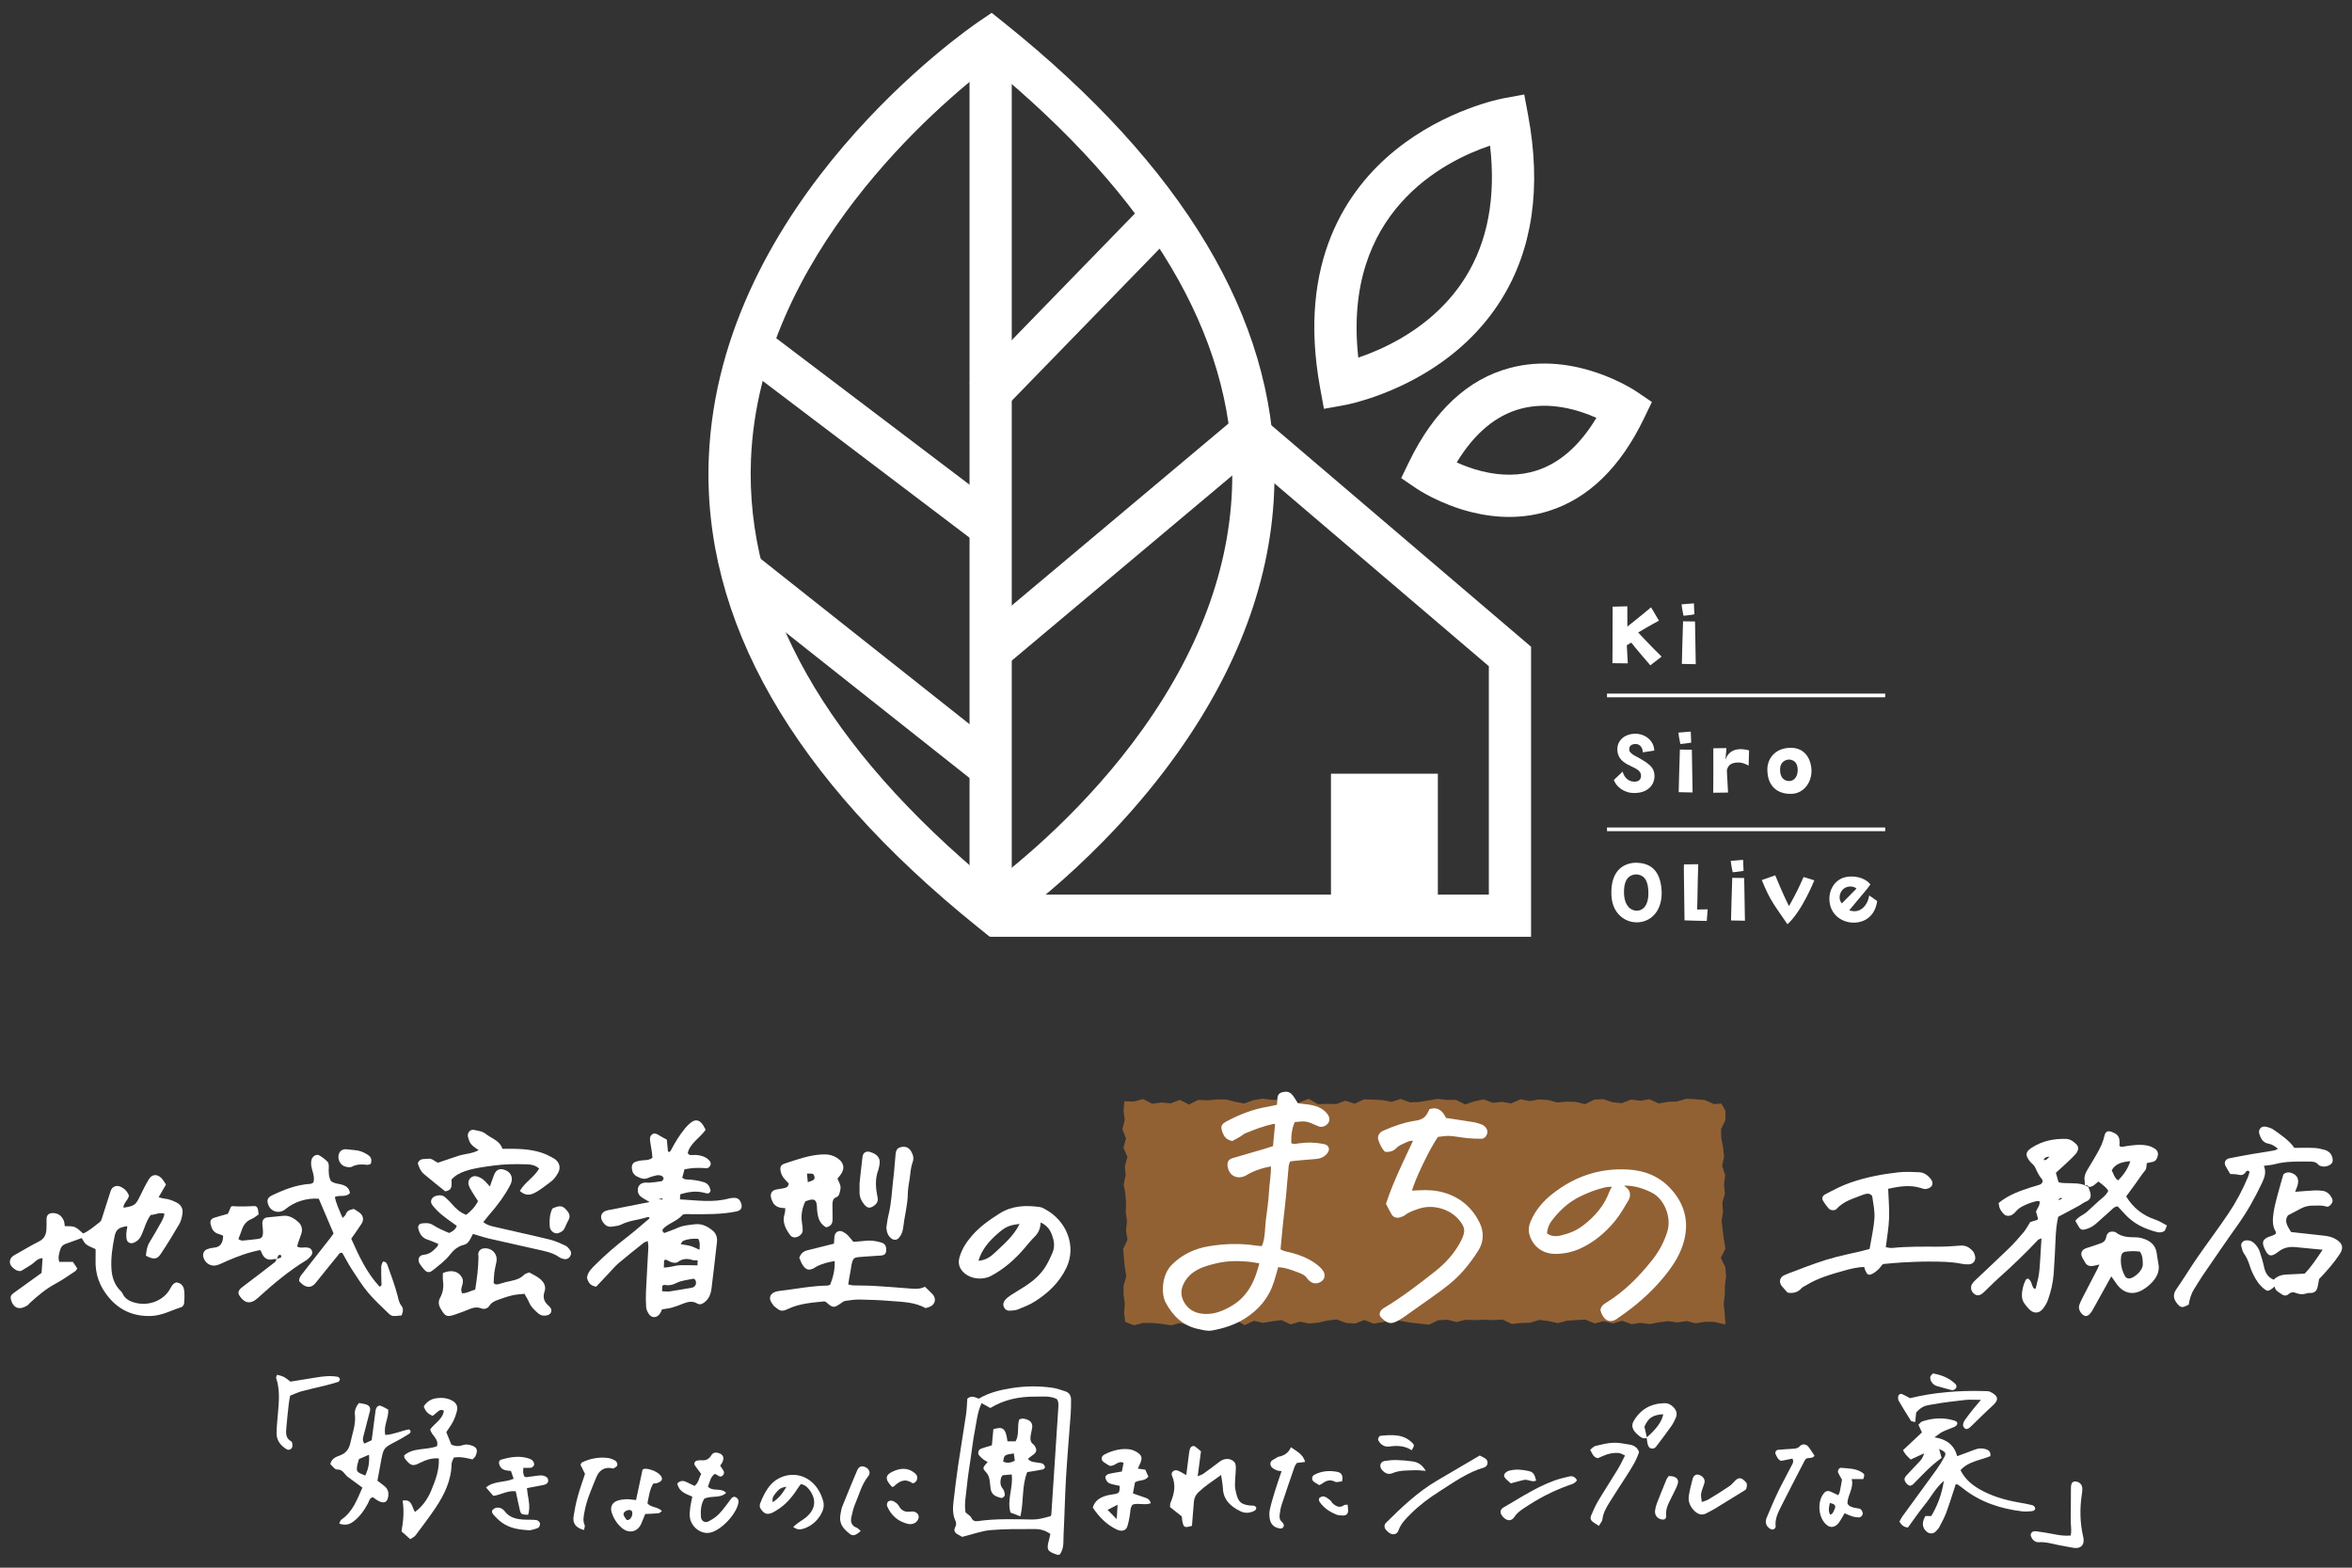 <?xml version="1.0" encoding="utf-8"?>
<!-- Generator: Adobe Illustrator 26.5.3, SVG Export Plug-In . SVG Version: 6.00 Build 0)  -->
<svg version="1.1" id="レイヤー_1" xmlns="http://www.w3.org/2000/svg" xmlns:xlink="http://www.w3.org/1999/xlink" x="0px"
	 y="0px" viewBox="0 0 660 440" style="enable-background:new 0 0 660 440;" xml:space="preserve">
<rect x="0" y="0" width="660" height="440" fill="#333333" stroke="none"/>
<style type="text/css">
	.st0{fill:#FFFFFF;}
	.st1{fill:#916134;}
	.st2{fill:none;stroke:#FFFFFF;stroke-width:0.849;}
	.st3{fill:none;stroke:#FFFFFF;stroke-width:1.036;stroke-miterlimit:10;}
	.st4{fill:#FFFFFF;stroke:#C49C62;stroke-width:9.939;stroke-miterlimit:10;}
</style>
<g>
	<g>
		<g>
			<g>
				<path class="st0" d="M297.351,436.338c-0.411,0.036-0.529,0.08-0.622,0.049
					c-2.891-0.95-3.138-1.411-2.342-4.272c0.141-0.506,0.23-1.027,0.358-1.611
					c-1.343-0.903-2.711-1.343-4.132-1.341c-4.19,0.007-8.397-0.079-12.563,0.281
					c-2.598,0.224-5.133,1.189-8.051,1.91c-0.202-0.115-0.769-0.443-1.34-0.761
					c-0.813-0.454-1.064-1.164-0.63-1.939c0.372-0.663,0.348-1.218,0.056-1.862
					c-0.76-1.672-0.74-3.443-0.532-5.209c0.4-3.396,0.797-6.794,1.293-10.177
					c0.704-4.797,1.526-9.577,2.236-14.374c0.224-1.513,0.251-3.056,0.359-4.465
					c1.199-1.026,2.201-0.383,3.213-0c2.873-1.719,6.088-2.473,9.317-2.98
					c3.713-0.583,7.49-0.623,11.23-0.103c1.293,0.18,2.562,0.62,3.806,1.047
					c1.046,0.359,1.547,1.214,1.542,2.315c-0.006,1.325-0.001,2.653-0.096,3.973
					c-0.426,5.944-0.959,11.882-1.311,17.83c-0.32,5.398-0.417,10.81-0.695,16.211
					C298.353,432.691,298.647,434.64,297.351,436.338z M275.455,393.818
					c-1.217,2.572-1.406,5.23-1.91,7.792c-0.489,2.485-0.778,5.009-1.139,7.518
					c-0.376,2.616-0.819,5.227-1.073,7.855c-0.252,2.606-0.805,5.22-0.386,7.51
					c0.73,0.644,1.389,0.969,1.621,1.487c0.411,0.915,1.068,1.057,1.869,0.943
					c5.046-0.72,10.114-0.532,15.183-0.443c0.758,0.013,1.53-0.071,2.276-0.212
					c0.944-0.178,1.868-0.459,2.867-0.713c0.057-0.107,0.237-0.295,0.251-0.494
					c0.674-10.119,1.337-20.239,1.989-30.36c0.028-0.436-0.023-0.883-0.088-1.317
					c-0.031-0.205-0.185-0.392-0.339-0.698c-1.872-0.979-3.995-0.677-6.056-0.697
					c-4.482-0.045-8.76,0.835-12.634,3.199C277.053,394.719,276.317,394.304,275.455,393.818z"/>
				<path class="st0" d="M102.262,405.17c0.656-0.305,1.332-0.618,2.038-0.946
					c0.325-2.498,0.633-4.908,0.954-7.316c0.073-0.545,0.103-1.118,0.302-1.619
					c0.214-0.54,0.722-0.924,1.325-0.703c0.706,0.259,1.354,0.677,2.061,1.044
					c0.167,2.429-1.411,4.55-0.816,7.119c2.325-0.131,4.42-1.148,6.642-1.575
					c0.666,0.434,0.512,0.95-0.005,1.279c-1.212,0.772-2.457,1.501-3.733,2.163
					c-3.402,1.764-3.412,1.746-4.137,5.658c-0.321,1.733-0.642,3.465-0.985,5.318
					c0.725,0.553,1.435,1.052,2.096,1.61c0.717,0.605,1.042,1.398,0.986,2.354
					c-0.124,2.101-1.206,2.671-3.037,1.57c-0.464-0.279-0.894-0.613-1.33-0.914
					c-0.961,0.221-1.015,1.096-1.365,1.739c-1.067,1.961-2.311,3.77-4.134,5.129
					c-1.152,0.859-2.356,1.101-3.932,0.547c0.221-0.434,0.305-0.91,0.584-1.1
					c3.232-2.197,4.419-5.674,5.923-8.992c-1.451-1.069-2.751-2.038-4.063-2.989
					c-0.997-0.723-1.386-2.193-3.098-2.108c-0.613,0.031-1.28-1.015-1.855-1.512
					c0.396-1.677,1.74-2.056,2.769-2.448c1.811-0.69,2.561-1.979,2.912-3.687
					c0.529-2.573,1.547-5.049,1.221-7.789c-0.126-1.054,0.253-2.177,1.157-3.219
					c0.66,0.133,1.419,0.197,2.11,0.448c0.86,0.312,1.174,0.957,0.949,1.864
					c-0.534,2.148-1.159,4.274-1.671,6.427C101.933,403.342,101.523,404.224,102.262,405.17z
					 M102.491,414.132c0.914-1.881,1.222-3.636,1.056-5.829c-1.128,0.485-2.001,0.86-2.813,1.208
					c-0.195,0.709-0.383,1.231-0.478,1.769C99.947,413.037,100.057,413.177,102.491,414.132z"/>
				<path class="st0" d="M132.605,409.608c-1.789-0.422-3.399-0.818-5.252-0.519
					c-0.212,0.569-0.615,1.161-0.627,1.762c-0.091,4.628-1.995,8.596-4.485,12.317
					c-1.784,2.667-3.737,5.223-5.663,7.793c-0.302,0.403-0.858,0.617-1.458,1.03
					c-0.862-0.768-1.651-1.47-2.455-2.186c0.542-2.937,0.77-5.766,0.306-8.617
					c2.695-0.569,2.576,1.878,3.469,3.167c1.775-1.281,3.425-3.257,4.532-5.948
					c1.164-2.83,2.335-5.704,2.164-9.086c-1.981-0.149-3.646,0.439-5.19,1.208
					c-1.974,0.984-2.582,1.153-4.403-1.251c-0.115-0.151-0.08-0.416-0.14-0.787
					c2.626-2.302,6.279-1.413,9.227-2.604c0.58-2.093-1.527-2.905-1.901-4.712
					c1.166-1.672,3.5-2.789,3.83-5.241c-0.923-0.496-1.388-0.004-1.882,0.418
					c-0.402,0.344-0.815,0.673-1.234,1.019c-1.38-0.465-2.092-1.356-2.53-2.635
					c0.818-1.299,1.986-2.067,3.469-2.287c1.559-0.232,3.101-0.117,4.523,0.672
					c1.083,0.601,1.617,1.52,1.342,2.761c-0.236,1.066-0.628,2.122-1.115,3.101
					c-0.488,0.982-1.179,1.864-1.897,2.967c0.444,1.102,0.933,2.315,1.403,3.482
					c1.141,0.581,2.248,0.51,3.302,0.152c0.804-0.273,1.521-0.143,2.267,0.08
					c1.651,0.496,1.999,1.337,1.214,3.024C133.289,408.972,132.995,409.178,132.605,409.608z"/>
				<path class="st0" d="M342.659,413.986c-2.371,1.68-4.457,3.049-6.292,4.766
					c-0.769,0.72-1.244,1.591-1.336,2.641c-0.168,1.906-0.31,3.814-0.462,5.722
					c-0.031,0.387-0.054,0.775-0.079,1.124c-2.017,0.623-2.319,0.499-2.673-1.093
					c-0.109-0.488-0.13-0.996-0.197-1.538c-1.09-0.869-2.176-1.735-3.306-2.635
					c0.053-0.453,0.013-0.876,0.158-1.22c1.05-2.489,1.56-4.965,0.398-7.597
					c-0.406-0.92,0.622-1.794,1.624-1.412c0.792,0.302,1.511,0.795,2.383,1.269
					c0.28-2.206,0.531-4.294,0.82-6.377c0.068-0.487,0.174-1.019,0.439-1.411
					c0.167-0.247,0.784-0.481,0.987-0.361c0.676,0.4,1.256,0.962,1.892,1.477
					c-0.303,2.273-0.593,4.451-0.931,6.994c0.741-0.315,1.195-0.422,1.546-0.673
					c1.557-1.117,3.099-2.258,4.619-3.424c1.286-0.987,2.981-1.054,4.091,0.062
					c0.355,0.357,0.462,1.096,0.452,1.656c-0.027,1.605-0.227,3.208-0.248,4.813
					c-0.01,0.792,0.168,1.601,0.356,2.379c0.586,2.425,1.427,3.137,3.919,3.404
					c0.394,0.042,0.816-0.023,1.18,0.096c0.234,0.077,0.523,0.393,0.538,0.619
					c0.015,0.23-0.218,0.58-0.44,0.705c-1.314,0.74-2.709,0.835-4.061,0.165
					c-2.657-1.318-4.721-3.106-4.872-6.381C343.114,416.654,342.877,415.561,342.659,413.986z"/>
				<path class="st0" d="M222.585,428.565c0.476-0.402,0.89-0.792,1.345-1.126
					c0.757-0.554,1.593-1.012,2.305-1.616c2.639-2.238,2.943-4.973,0.89-7.682
					c-0.574-0.758-1.247-1.402-2.399-1.602c-0.263,0.358-0.574,0.734-0.834,1.143
					c-1.574,2.477-3.421,4.687-5.98,6.212c-0.367,0.219-0.722,0.463-1.109,0.639
					c-1.486,0.675-2.291,0.422-3.267-0.936c-0.39-0.542-0.434-1.078-0.2-1.685
					c0.709-1.844,1.552-3.611,2.863-5.116c2.62-3.007,7.135-3.762,10.483-1.656
					c2.272,1.429,3.596,3.624,4.311,6.156c0.36,1.275,0.058,2.547-0.612,3.703
					c-1.111,1.918-2.657,3.279-4.792,4.019C224.515,429.391,223.618,429.36,222.585,428.565z
					 M220.689,417.285c-1.465,0.186-2.102,0.588-3.13,1.907c-0.744,0.955-0.858,1.305-0.754,2.435
					C218.558,420.574,219.66,419.027,220.689,417.285z"/>
				<path class="st0" d="M306.652,423.133c0.576-2.008,2.041-2.794,3.673-3.32
					c0.846-0.272,1.764-0.311,2.638-0.508c1.124-0.254,1.214-0.445,1.245-2.276
					c-0.723-0.152-1.471-0.275-2.198-0.477c-0.426-0.118-0.921-0.269-1.196-0.575
					c-0.337-0.376-0.632-0.926-0.642-1.408c-0.006-0.291,0.52-0.768,0.883-0.86
					c1.179-0.299,2.393-0.458,3.758-0.701c0.17-0.865,0.33-1.68,0.481-2.444
					c-1.634-0.74-2.321,1.031-3.926,0.842c-0.381-0.236-1.071-0.596-1.683-1.06
					c-0.846-0.641-0.704-1.637,0.31-2.148c2.14-1.079,4.404-1.705,6.814-1.44
					c0.743,0.082,1.515,0.384,2.159,0.774c1.572,0.952,1.706,1.763,0.785,3.638
					c-0.137,0.28-0.261,0.567-0.473,1.028c0.751,0.105,1.373,0.192,2.094,0.292
					c0.293,0.65,0.604,1.342,0.875,1.943c-0.944,1.323-2.414,0.838-3.754,1.602
					c-0.159,0.853-0.358,1.914-0.583,3.12c1.127,0.393,2.051,0.735,2.988,1.038
					c0.84,0.272,1.695,0.501,2.036,1.705c-1.664,0.68-3.351-0.145-5.098,0.386
					c-0.773,0.892-0.609,2.184-0.853,3.355c-0.204,0.978-0.346,1.986-0.694,2.913
					c-0.344,0.915-1.278,1.241-2.24,0.986c-0.216-0.057-0.433-0.124-0.634-0.22
					C310.511,427.933,308.375,425.731,306.652,423.133z M313.371,426.376
					c0.102-1.786,0.155-2.713,0.231-4.046c-1.097,0.566-1.82,0.939-2.798,1.444
					C311.598,424.578,312.167,425.156,313.371,426.376z"/>
				<path class="st0" d="M194.273,420.057c-1.908-0.803-3.78-1.415-4.213-3.687
					c0.748-0.817,1.583-0.852,2.473-0.457c0.809,0.359,1.593,0.774,2.346,1.144
					c1.229-0.924,1.233-2.248,1.891-3.357c-0.601-0.809-1.211-1.586-1.769-2.398
					c-0.374-0.545-0.025-1.257,0.645-1.368c0.395-0.066,0.808-0.133,1.2-0.089
					c1.244,0.139,2.123-0.33,2.763-1.403c0.494-0.828,1.305-0.876,2.13-0.593
					c1.242,0.426,1.56,1.325,0.947,2.612c-0.128,0.269-0.332,0.502-0.594,0.887
					c0.232,0.36,0.468,0.782,0.758,1.163c0.435,0.571,0.437,1.117-0.062,1.617
					c-0.427,0.428-0.883,0.321-1.34-0.017c-0.237-0.175-0.529-0.276-0.864-0.445
					c-1.274,0.88-1.393,2.352-1.928,3.57c1.38,1.526,3.653,0.192,5.114,1.766
					c-1.776,1.655-4.131,0.665-6.133,1.636c-0.938,1.477-1.066,3.264-0.951,5.077
					c0.075,1.181,1.116,1.837,2.153,1.284c1.05-0.56,2.113-1.224,2.923-2.078
					c1.239-1.306,2.281-2.802,3.371-4.244c0.347-0.459,0.735-0.72,1.264-0.484
					c0.597,0.266,0.934,0.786,0.835,1.455c-0.475,3.204-4.746,7.783-7.905,8.505
					c-2.584,0.591-5.461-1.585-5.754-4.432c-0.091-0.889,0.016-1.811,0.125-2.706
					C193.809,422.125,194.036,421.249,194.273,420.057z"/>
				<path class="st0" d="M515.817,419.658c0.175-0.369,0.385-0.661,0.452-0.983
					c0.235-1.132,0.42-2.274,0.62-3.388c-0.384-0.679-0.774-1.277-1.07-1.918
					c-0.264-0.571,0.233-1.451,0.837-1.395c2.027,0.187,4.127,0.12,5.924,1.34
					c0.648,0.44,0.676,0.652,0.278,1.81c-1.037,0-2.082,0-3.256,0
					c0.678,2.489-1.109,4.435-1.198,6.763c0.297,0.859,1.108,1.054,1.873,1.271
					c0.511,0.146,1.064,0.144,1.573,0.294c0.525,0.155,0.98,1.014,0.833,1.538
					c-0.161,0.571-0.599,0.93-1.181,0.907c-0.612-0.024-1.235-0.141-1.821-0.323
					c-0.666-0.206-1.295-0.529-2.075-0.858c-0.4,0.702-0.721,1.316-1.092,1.899
					c-0.283,0.445-0.568,0.922-0.959,1.261c-1.138,0.987-2.235,0.896-3.31-0.192
					c-2.013-2.035-2.281-6.145-0.551-8.454c0.513-0.685,1.095-0.919,1.868-0.623
					C514.304,418.89,515.008,419.275,515.817,419.658z M513.562,425.135
					c0.892-0.286,0.976-1.069,1.287-1.663c0.228-0.436,0.198-0.917-0.188-1.211
					c-0.296-0.225-0.725-0.275-1.176-0.431C513.213,423.049,512.985,424.058,513.562,425.135z"/>
				<path class="st0" d="M502.983,409.385c-1.07,0.214-2.173,0.435-3.188,0.639
					c-0.949-0.374-1.187-1.19-1.535-1.895c-0.251-0.507,0.116-1.157,0.691-1.211
					c1.42-0.134,2.845-0.217,4.269-0.298c0.722-0.041,1.321-0.147,1.884-0.765
					c0.637-0.699,1.734-0.567,2.328,0.174c0.646,0.806,1.173,1.708,1.748,2.561
					c-0.66,0.905-1.619,0.407-2.386,0.833c-0.101,0.136-0.288,0.329-0.407,0.559
					c-2.213,4.291-4.443,8.573-6.613,12.886c-0.879,1.746-1.755,3.517-1.501,5.598
					c0.03,0.246-0.329,0.675-0.602,0.784c-0.263,0.105-0.706-0.005-0.97-0.176
					c-1.129-0.733-1.477-1.817-0.975-3.035c1.022-2.476,2.071-4.946,3.229-7.361
					c1.159-2.417,2.486-4.754,3.688-7.151C502.939,410.936,503.476,410.333,502.983,409.385z"/>
				<path class="st0" d="M581.048,430.975c0.343-1.394,0.03-2.687,0.033-3.97
					c0.007-3.113,0.021-6.226,0.047-9.339c0.003-0.398,0.027-0.819,0.16-1.186
					c0.19-0.523,0.651-0.756,1.2-0.677c1.124,0.161,1.817,0.915,1.839,2.018
					c0.01,0.499-0.049,1.005-0.125,1.5c-0.619,4.018-0.558,8.032,0.36,11.983
					c0.588,2.529-0.894,3.499-2.915,3.088c-1.378-0.281-2.774-0.47-4.148-0.769
					c-1.765-0.384-3.489-0.895-5.346-0.773c-1.141,0.075-2.016-0.744-2.309-1.962
					c-0.066-0.274,0.214-0.78,0.481-0.946c0.302-0.189,0.779-0.198,1.16-0.144
					c1.589,0.225,3.18,0.459,4.753,0.774C577.804,430.885,579.359,431.131,581.048,430.975z"/>
				<g>
					<path class="st0" d="M448.659,428.264c-0.808-0.536-1.327-0.831-1.788-1.199
						c-0.528-0.42-0.676-1.034-0.414-1.63c0.606-1.379,1.181-2.787,1.949-4.076
						c1.801-3.024,3.734-5.969,5.56-8.979c0.724-1.193,1.304-2.472,2.037-3.879
						c-0.703-0.287-1.217-0.644-1.756-0.689c-1.523-0.126-2.998,0.176-4.397,0.816
						c-0.539,0.246-1.087,0.473-1.492,0.648c-1.382-0.313-1.525-1.398-2.147-2.342
						c0.553-0.429,0.955-0.968,1.458-1.091c1.648-0.403,3.324-0.831,5.006-0.911
						c1.486-0.071,2.999,0.275,4.49,0.501c1.251,0.189,2.286,0.739,2.781,2.093
						c-0.787,2.491-2.229,4.674-3.638,6.873c-1.573,2.455-3.184,4.886-4.717,7.366
						c-0.897,1.451-1.747,2.929-1.934,4.706C449.602,426.991,449.119,427.467,448.659,428.264z"/>
					<path class="st0" d="M462.159,403.549c-1.015,0.419-1.731-0.142-2.439-0.741
						c-0.782-0.661-1.497-1.4-1.652-2.443c-0.067-0.455,0.075-1.02,0.308-1.429
						c1.902-3.347,4.823-5.012,8.655-5.109c1.082-0.027,1.926,0.425,2.647,1.216
						c0.753,0.825,1.025,1.751,0.605,2.778c-0.341,0.833-0.735,1.669-1.252,2.399
						c-1.391,1.966-2.848,3.886-4.306,5.803c-0.624,0.82-1.803,0.733-2.213-0.232
						c-0.302-0.712-0.31-1.548-0.448-2.33c2.728-2.317,4.357-4.605,4.656-6.536
						c-3.018,0.209-4.176,1.024-5.276,3.514C461.719,401.639,461.939,402.594,462.159,403.549z"/>
				</g>
				<path class="st0" d="M77.752,385.851c1.916,0.49,1.916,0.49,3.758,1.928
					c2.207-0.357,4.597-0.73,6.982-1.133c2.082-0.352,4.168-0.598,6.269-0.231
					c0.246,0.043,0.581,0.403,0.609,0.646c0.028,0.25-0.215,0.709-0.434,0.779
					c-1.36,0.431-2.741,0.801-4.126,1.147c-2.039,0.509-4.099,0.935-6.126,1.488
					c-1.059,0.289-2.064,0.772-3.259,1.231c-0.125,0.708-0.294,1.442-0.377,2.186
					c-0.246,2.2-0.489,4.401-0.673,6.607c-0.128,1.532-0.372,3.12,1.38,4.078
					c0.251,0.137,0.309,0.796,0.299,1.21c-0.022,0.886-0.915,1.402-1.632,0.967
					c-1.713-1.039-2.847-2.501-2.812-4.57c0.032-1.874,0.234-3.747,0.396-5.617
					c0.287-3.308,0.579-6.611-0.525-9.846C77.424,386.559,77.598,386.318,77.752,385.851z"/>
				<g>
					<path class="st0" d="M178.48,421.02c0.613-2.862,1.175-5.483,1.82-8.495
						c0.229-0.319,0.922-0.364,1.632-0.202c1.182,0.269,2.31,0.687,3.197,1.564
						c0.442,0.437,0.842,0.992,0.495,1.586c-0.211,0.36-0.728,0.589-1.155,0.76
						c-0.348,0.139-0.765,0.105-1.146,0.147c-1.074,1.741-1.229,3.655-1.645,5.543
						c1,1.277,2.867,0.898,4.061,2.185c-0.371,0.251-0.641,0.581-0.941,0.611
						c-1.191,0.12-2.392,0.146-3.748,0.214c-0.364,0.899-0.711,1.815-1.103,2.711
						c-1.016,2.324-3.423,2.879-5.385,1.252c-1.431-1.187-2.38-2.704-2.938-4.458
						c-0.477-1.501,0.206-2.807,1.751-3.281c0.757-0.232,1.571-0.348,2.363-0.374
						C176.527,420.757,177.321,420.911,178.48,421.02z M175.87,426.62
						c0.288-0.016,0.394-0.001,0.486-0.03c0.845-0.274,1.391-1.766,0.916-2.493
						c-0.246-0.377-0.998-0.386-1.641-0.02c-0.471,0.268-0.813,0.681-0.611,1.203
						C175.219,425.793,175.614,426.23,175.87,426.62z"/>
					<path class="st0" d="M163.881,429.429c-2.325-0.608-3.228-1.875-2.924-3.844
						c0.29-1.873,0.664-3.744,1.164-5.571c0.579-2.118,1.336-4.188,2.037-6.345
						c-0.432-0.869-0.867-1.744-1.257-2.529c0.155-0.315,0.195-0.579,0.331-0.646
						c2.298-1.126,4.736-1.588,7.273-1.297c0.769,0.088,1.558,0.41,2.222,0.814
						c0.323,0.196,0.591,0.882,0.498,1.248c-0.091,0.36-0.652,0.626-1.046,0.869
						c-0.133,0.082-0.389-0.025-0.585-0.06c-2.151-0.382-3.519,0.734-4.251,2.541
						c-1.275,3.149-2.705,6.254-3.318,9.639c-0.233,1.285-0.555,2.532,0.044,3.819
						C164.203,428.355,163.979,428.808,163.881,429.429z"/>
				</g>
				<g>
					<path class="st0" d="M144.14,415.041c-0.288-0.823-0.512-1.463-0.768-2.193
						c-1.196-0.131-2.444-0.104-3.114-1.408c-0.365-0.711-0.337-1.557,0.364-1.76
						c2.633-0.762,5.299-1.218,7.989-0.259c0.361,0.129,0.74,0.373,0.962,0.673
						c0.214,0.288,0.386,0.762,0.298,1.076c-0.089,0.316-0.491,0.705-0.809,0.761
						c-0.662,0.117-1.36,0.035-2.189,0.035c-0.033,0.526-0.104,0.905-0.067,1.272
						c0.039,0.39,0.181,0.769,0.263,1.097c0.266,0.118,0.453,0.282,0.619,0.262
						c1.098-0.129,2.189-0.317,3.287-0.442c0.479-0.054,0.994-0.095,1.451,0.021
						c0.68,0.173,1.362,0.448,1.408,1.338c0.032,0.629-0.437,1.102-1.389,1.295
						c-1.465,0.297-2.938,0.554-4.572,0.859c0.075,0.652,0.107,1.119,0.185,1.577
						c0.336,1.969,0.767,3.935,0.137,5.916c-1.817-0.067-2.044-0.173-2.311-1.309
						c-0.411-1.748-0.772-3.508-1.159-5.29c-2.306-0.307-4.148,1.026-6.29,1.282
						c-0.657-0.756-1.294-1.491-2.046-2.356C138.627,415.566,141.482,416.192,144.14,415.041z"/>
					<path class="st0" d="M148.745,429.499c-3.264-0.129-5.815-0.62-8-2.223
						c-0.877-0.643-1.643-1.454-2.381-2.26c-0.228-0.249-0.388-0.862-0.24-1.083
						c0.24-0.36,0.733-0.684,1.164-0.758c0.959-0.164,1.798,0.273,2.366,1.02
						c1.433,1.884,3.471,2.225,5.616,2.325c1.101,0.051,2.214-0.025,3.299,0.121
						c0.376,0.051,0.898,0.56,0.966,0.93c0.071,0.389-0.212,1.11-0.534,1.254
						C150.116,429.222,149.13,429.393,148.745,429.499z"/>
				</g>
				<g>
					<path class="st0" d="M477.555,421.571c0.664-0.256,1.343-0.413,1.909-0.755
						c1.974-1.194,3.933-2.418,5.847-3.707c0.652-0.439,1.137-1.119,1.725-1.661
						c0.809-0.747,1.567-0.73,2.369,0.045c0.287,0.277,0.66,0.572,0.747,0.921
						c0.108,0.434,0.028,0.952-0.105,1.394c-0.073,0.244-0.397,0.445-0.648,0.6
						c-2.726,1.691-5.454,3.378-8.196,5.043c-0.768,0.467-1.583,0.859-2.377,1.283
						c-1.262,0.675-2.35,0.279-3.292-0.618c-1.229-1.171-1.891-2.63-1.622-4.333
						c0.25-1.583,0.639-3.149,1.057-4.698c0.268-0.991,1.035-1.409,1.793-1.147
						c1.138,0.393,1.776,1.289,1.53,2.255c-0.173,0.677-0.479,1.319-0.674,1.991
						C477.226,419.536,477.24,419.54,477.555,421.571z"/>
					<path class="st0" d="M468.272,414.274c0.544,0.055,0.951,0.032,1.316,0.146
						c1.066,0.332,1.499,1.031,1.223,1.989c-0.164,0.569-0.413,1.119-0.67,1.656
						c-0.516,1.078-1.056,2.145-1.599,3.21c-0.642,1.261-1.146,2.55-0.983,4.011
						c0.06,0.539-0.118,1.085-0.658,1.186c-0.428,0.08-0.97-0.061-1.365-0.28
						c-0.867-0.48-1.226-1.313-1.094-2.281c0.093-0.683,0.268-1.371,0.516-2.013
						c0.863-2.233,1.768-4.45,2.674-6.666C467.744,414.962,467.959,414.737,468.272,414.274z"/>
				</g>
				<g>
					<path class="st0" d="M415.235,408.514c0.605,0.327,1.167,0.559,1.645,0.907
						c0.774,0.563,0.706,1.813-0.077,2.286c-0.086,0.052-0.174,0.107-0.269,0.135
						c-4.709,1.364-8.631,4.216-12.684,6.794c-2.797,1.779-5.473,3.755-7.834,6.106
						c-1.418,1.412-2.866,2.78-3.574,4.774c-0.44,1.239-1.653,1.43-2.713,0.629
						c-0.318-0.24-0.613-0.526-0.863-0.835c-0.488-0.603-0.466-1.386,0.071-1.92
						c4.423-4.39,8.933-8.677,14.355-11.859C407.268,413.199,411.241,410.861,415.235,408.514z"/>
					<path class="st0" d="M400.093,412.834c-1.272-0.091-2.055-0.221-2.83-0.188
						c-2.197,0.093-4.423-0.064-6.532,0.828c-1.185,0.501-2.142-0.006-2.934-0.921
						c-0.87-1.005-0.491-2.32,0.786-2.513c1.09-0.165,2.204-0.281,3.303-0.252
						c1.503,0.039,3.013,0.162,4.499,0.387C397.788,410.387,399.026,410.987,400.093,412.834z"/>
					<path class="st0" d="M396.143,407.034c-2.077-1.317-4.144-1.335-6.274-1.046
						c-1.362,0.185-2.499-0.512-3.109-1.771c-0.169-0.348,0.187-1.189,0.6-1.23
						c3.228-0.321,6.449-0.562,9.019,2.043C396.895,405.554,396.897,405.793,396.143,407.034z"/>
				</g>
				<g>
					<path class="st0" d="M241.528,429.705c-1.433,1.266-2.187,1.489-3.088,0.79
						c-2.057-1.594-3.097-3.101-2.566-5.652c0.143-0.689,0.235-1.405,0.494-2.051
						c1.349-3.359,2.722-6.709,4.136-10.041c0.514-1.211,1.334-1.477,2.407-0.937
						c1.041,0.524,1.462,1.606,0.735,2.505c-1.89,2.335-2.563,5.217-3.721,7.876
						c-0.477,1.095-0.712,2.303-0.991,3.476c-0.34,1.429-0.033,2.572,1.517,3.136
						C240.791,428.931,241.044,429.291,241.528,429.705z"/>
					<path class="st0" d="M254.991,427.755c-2.785-0.596-4.879-2.269-6.052-5.02
						c-0.15-0.351,0.005-1.058,0.281-1.302c0.287-0.252,0.974-0.318,1.342-0.149
						c0.602,0.276,1.284,0.701,1.583,1.252c0.771,1.423,1.776,1.966,3.406,1.717
						c1.256-0.192,2.206,0.527,2.249,1.364c0.06,1.163-1.073,2.199-2.36,2.157
						C255.342,427.772,255.243,427.767,254.991,427.755z"/>
					<path class="st0" d="M250.341,417.344c-2.22-2.278-1.992-3.505,0.746-4.579
						c2.03-0.796,3.923-0.732,5.65,0.717c0.596,0.5,0.811,1.122,0.546,1.881
						c-0.207,0.593-0.933,1.133-1.388,0.833c-2.038-1.344-3.566-0.43-5.035,0.972
						C250.795,417.23,250.675,417.234,250.341,417.344z"/>
				</g>
				<g>
					<path class="st0" d="M362.256,406.186c1.614,1.197,3.376,1.907,3.983,4.126
						c-0.81,0.105-1.499,0.194-2.344,0.304c-0.184,0.311-0.49,0.676-0.636,1.097
						c-1.226,3.538-2.444,7.079-3.612,10.637c-0.29,0.883-0.442,1.822-0.556,2.748
						c-0.091,0.744-0.035,1.499,0.639,2.051c0.205,0.168,0.35,0.433,0.468,0.679
						c0.245,0.509-0.247,1.213-0.801,1.177c-1.658-0.109-2.837-1.081-3.082-2.696
						c-0.124-0.817-0.181-1.699-0.007-2.496c0.377-1.733,0.883-3.44,1.405-5.137
						c0.577-1.874,1.23-3.724,1.916-5.782c-0.5-0.065-0.85-0.05-1.154-0.16
						c-0.89-0.324-1.868-0.771-1.983-1.758c-0.133-1.139,1.11-1.345,1.817-1.893
						c0.144-0.111,0.329-0.196,0.508-0.232C360.333,408.55,361.555,407.827,362.256,406.186z"/>
					<path class="st0" d="M376.587,415.767c-0.709,0.056-1.46,0.35-1.942,0.108
						c-1.39-0.697-2.501-0.345-3.611,0.512c-0.215,0.166-0.483,0.262-0.818,0.439
						c-0.521-0.32-1.109-0.6-1.597-1.002c-0.635-0.523-0.533-1.505,0.169-1.884
						c2.055-1.11,4.277-1.262,6.502-0.831C376.396,413.322,376.995,414.174,376.587,415.767z"/>
					<path class="st0" d="M378.165,422.313c0.049,0.682,0.178,1.303,0.117,1.905
						c-0.075,0.736-0.605,1.154-1.357,1.134c-0.649-0.017-1.351-0.012-1.931-0.253
						c-1.831-0.761-3.474-1.82-4.636-3.493c-0.295-0.425-0.406-0.944-0.006-1.263
						c0.317-0.253,0.899-0.437,1.254-0.32c0.594,0.197,1.126,0.625,1.633,1.022
						c0.285,0.223,0.429,0.619,0.7,0.868c0.958,0.881,1.978,1.433,3.253,0.528
						C377.382,422.306,377.71,422.365,378.165,422.313z"/>
				</g>
				<g>
					<path class="st0" d="M442.523,415.462c-0.639,0.991-1.559,1.136-2.384,1.431
						c-4.454,1.598-8.614,3.77-12.521,6.426c-0.981,0.667-1.944,1.325-2.632,2.4
						c-0.797,1.247-1.964,1.239-3.034,0.22c-0.215-0.205-0.4-0.448-0.571-0.692
						c-0.511-0.73-0.366-1.587,0.404-2.075c0.928-0.588,1.901-1.104,2.841-1.674
						c3.684-2.235,7.403-4.412,11.457-5.916c1.399-0.519,2.869-0.864,4.327-1.2
						C441.258,414.189,441.992,414.504,442.523,415.462z"/>
					<path class="st0" d="M423.948,416.334c-0.426-0.382-0.721-0.648-1.018-0.912
						c-0.541-0.48-1.14-1.047-0.709-1.777c0.26-0.441,0.896-0.791,1.425-0.917
						c1.787-0.426,3.6-0.262,5.366,0.155c1.234,0.291,1.583,0.837,2.057,2.671
						c-1.189,0.58-2.312-0.452-3.455-0.184C426.454,415.64,425.309,415.973,423.948,416.334z"/>
				</g>
				<g>
					<path class="st0" d="M544.141,406.667c0.301,1.097,0.505,1.839,0.697,2.537
						c-3.092,2.173-5.497,4.866-8.032,7.421c-0.196,0.198-0.53,0.259-0.83,0.397
						c-0.265-0.141-0.582-0.223-0.771-0.426c-0.98-1.055-1.029-1.612-0.143-2.59
						c1.214-1.339,2.505-2.609,3.721-3.947c0.507-0.558,0.905-1.216,1.123-2.146
						c-1.222,0.567-2.445,1.134-3.737,1.733c-0.51-0.504-0.959-0.889-1.334-1.337
						c-0.309-0.369-0.531-0.812-0.831-1.285c1.822-1.709,3.558-3.336,5.321-4.989
						c-0.353-0.764-0.64-1.382-0.99-2.139c0.374-0.339,0.677-0.822,1.095-0.96
						c2.925-0.967,5.892-1.153,8.88-0.258c0.497,0.149,1.024,0.377,0.923,0.968
						c-0.053,0.311-0.443,0.664-0.765,0.811c-1.094,0.499-2.255,0.856-3.334,1.382
						c-0.696,0.339-1.294,0.88-2.286,1.576c3.405,0.528,5.514,2.134,6.367,5.286
						c1.731-0.642,3.316-1.207,4.883-1.821c1.081-0.423,2.17-0.479,3.247-0.113
						c0.82,0.278,1.336,0.851,1.166,1.925c-2.787,1.175-6.061,1.406-8.368,3.934
						c1.19,2.407,3.074,4.035,5.244,5.295c3.422,1.987,7.177,3.088,11.062,3.765
						c1.287,0.224,2.577,0.452,3.844,0.766c0.317,0.078,0.73,0.46,0.786,0.76
						c0.114,0.607-0.423,0.878-0.928,0.922c-0.895,0.078-1.813,0.165-2.698,0.057
						c-6.086-0.743-11.762-2.571-16.632-6.462c-0.47-0.376-0.963-0.726-1.468-1.052
						c-0.149-0.096-0.379-0.066-0.55-0.09c-0.877,2.651-1.693,5.321-2.654,7.936
						c-0.516,1.406-1.247,2.739-1.954,4.065c-0.276,0.518-0.709,0.976-1.148,1.377
						c-0.604,0.553-1.585,0.534-2.23,0.045c-1.142-0.865-1.496-2.013-1.025-3.449
						c0.122-0.371,0.334-0.713,0.506-1.07c0.542,0,1.022,0,1.661,0
						c1.678-2.886,2.92-5.991,3.522-9.881c-2.42,2.119-3.62,4.571-5.295,6.631
						c-1.702,2.093-3.221,4.335-4.801,6.485c-1.174-0.115-1.8-0.692-2.376-1.662
						c0.245-0.438,0.479-0.978,0.817-1.443c3.192-4.395,6.418-8.764,9.594-13.17
						c0.82-1.137,1.559-2.344,2.22-3.58C546.197,407.832,545.932,407.471,544.141,406.667z"/>
					<path class="st0" d="M555.873,392.896c-1.987,0-3.187-0.111-4.359,0.022
						c-3.088,0.349-6.181,0.704-9.237,1.252c-2.053,0.368-2.808,0.392-4.576,2.27
						c-0.076,0.772-0.162,1.634-0.265,2.683c-0.543-0.158-1.073-0.148-1.224-0.382
						c-1.188-1.842-2.315-3.726-3.43-5.614c-0.142-0.24-0.126-0.582-0.153-0.879
						c-0.062-0.669,0.536-1.209,1.144-0.959c0.724,0.298,1.4,0.715,2.203,1.136
						c6.805-1.663,13.87-2.21,21.007-1.986c0.495,0.016,1.05-0.017,1.471,0.188
						c2.207,1.076,2.599,2.178,0.806,3.797c-2.083,1.882-4.053,3.889-6.081,5.833
						c-0.286,0.275-0.589,0.564-0.94,0.727c-0.233,0.108-0.661,0.115-0.832-0.031
						c-0.271-0.232-0.562-0.635-0.55-0.955c0.018-0.472,0.204-0.997,0.477-1.389
						c0.741-1.068,1.555-2.088,2.361-3.11C554.236,394.813,554.815,394.157,555.873,392.896z"/>
					<path class="st0" d="M542.4,385.477c2.522,0.45,4.617,1.321,6.325,2.968
						c0.379,0.365,0.405,0.96-0,1.349c-0.245,0.235-0.718,0.444-1.02,0.373
						c-1.449-0.34-2.875-0.778-4.308-1.186c-0.964-0.275-1.838-1.411-1.746-2.494
						C541.682,386.114,542.163,385.78,542.4,385.477z"/>
				</g>
				<path class="st0" d="M286.339,425.595c-1.181-0.452-1.984-0.76-2.786-1.067
					c-1.039-3.557,0.804-7.002,0.351-10.692c-1.032,0.089-1.858,0.16-2.548,0.22
					c-0.236,0.371-0.41,0.537-0.456,0.734c-0.262,1.106-0.286,2.146,0.541,3.108
					c0.325,0.378,0.427,0.987,0.526,1.51c0.092,0.489-0.598,1.119-1.057,1.004
					c-1.617-0.407-2.692-0.881-2.941-2.662c-0.092-0.655-0.147-1.316-0.222-1.973
					c-0.113-0.995-0.367-1.855-1.12-2.66c-0.994-1.064-0.876-1.198,0.527-2.787
					c-0.413-0.237-0.842-0.423-1.198-0.702c-0.432-0.338-0.836-0.727-1.193-1.144
					c-0.52-0.606-0.232-1.612,0.564-1.9c0.923-0.334,1.876-0.587,3.005-0.934
					c0.143-1.533,0.285-3.045,0.422-4.515c2.721-0.862,3.484-0.207,3.956,3.401
					c0.722,0,1.462,0,2.264,0c1.134-1.898,0.379-4.118,1.032-6.119c0.911-0.483,1.747-0.205,2.533,0.152
					c0.862,0.391,1.249,1.213,1.099,2.177c-0.118,0.759-0.334,1.503-0.436,2.263
					c-0.12,0.896-0.092,1.778,0.775,2.369c0.089,0.061,0.174,0.142,0.234,0.231
					c0.917,1.341,0.755,2.044-0.63,2.942c-0.4,0.259-0.751,0.595-1.148,0.915
					c0.892,1.018,1.956,0.863,2.895,1.075c0.43,0.097,0.926,0.066,1.282,0.278
					c0.307,0.183,0.557,0.608,0.632,0.967c0.036,0.171-0.362,0.587-0.616,0.639
					c-1.399,0.288-2.814,0.497-4.369,0.758C286.677,417.057,287.336,421.254,286.339,425.595z
					 M281.515,410.226c1.061,0.503,2.075,0.361,3.25-0.238c-0.093-0.695-0.184-1.376-0.276-2.061
					C281.773,408.344,281.773,408.344,281.515,410.226z"/>
			</g>
			<g>
				<polygon class="st1" points="484.182,371.742 481.021,371.02 478.443,370.966 475.864,371.416 
					473.285,370.782 470.705,371.158 468.124,370.814 465.541,371.125 462.957,371.629 460.373,371.287 
					457.79,371.65 455.209,370.687 452.628,371.435 450.047,370.792 447.467,371.448 444.886,370.372 
					442.304,370.497 439.72,370.676 437.134,371.364 434.55,370.784 431.967,370.45 429.385,371.242 
					426.803,371.312 424.221,371.595 421.638,370.357 419.052,370.521 416.467,370.397 413.883,370.518 
					411.3,370.413 408.717,371.043 406.133,370.403 403.547,370.548 400.961,371.797 398.377,371.503 
					395.793,371.219 393.208,370.753 390.621,370.383 388.036,371.072 385.451,371.52 382.866,370.474 
					380.279,371.476 377.694,371.3 375.108,370.324 372.521,370.626 369.936,371.227 367.355,371.464 
					364.774,370.953 362.188,371.711 359.602,370.503 357.019,370.838 354.434,371.285 351.846,370.709 
					349.261,371.927 346.673,370.406 344.087,370.377 341.498,371.598 338.91,370.426 336.322,370.675 
					333.732,371.974 331.147,371.332 328.56,371.976 325.969,371.552 323.378,371.322 320.786,371.306 
					318.19,371.956 315.74,371.016 315.443,368.581 315.637,365.999 315.296,363.418 315.281,360.842 
					316.064,358.265 315.639,355.684 315.381,353.103 315.178,350.524 316.392,347.944 315.977,345.361 
					316.24,342.781 315.895,340.197 315.985,337.615 315.798,335.031 315.319,332.448 315.875,329.864 
					315.662,327.279 316.378,324.699 315.24,322.116 315.967,319.53 314.953,316.944 315.615,314.357 
					315.279,311.766 315.514,309.094 318.173,309.173 320.751,308.468 323.33,309.791 325.909,309.442 
					328.489,309.681 331.07,308.7 333.653,310.003 336.237,308.702 338.821,308.822 341.404,308.594 
					343.986,308.575 346.566,309.225 349.147,309.714 351.727,308.783 354.308,308.341 356.89,308.678 
					359.474,308.761 362.06,309.635 364.644,309.44 367.227,308.392 369.809,309.909 372.391,309.827 
					374.973,309.871 377.556,308.93 380.142,309.778 382.727,308.562 385.311,308.619 387.894,308.753 
					390.477,309.251 393.061,308.439 395.647,309.384 398.233,309.289 400.817,308.863 403.401,308.418 
					405.986,308.711 408.573,308.703 411.158,309.967 413.743,309.105 416.328,308.553 418.915,309.531 
					421.5,309.248 424.086,309.697 426.673,308.519 429.258,309.039 431.839,308.571 434.421,308.745 
					437.007,309.432 439.592,309.207 442.175,309.25 444.76,309.917 447.348,308.633 449.933,308.497 
					452.521,309.372 455.107,309.623 457.696,308.604 460.284,308.949 462.873,308.531 465.462,309.705 
					468.047,309.244 470.634,309.148 473.225,308.377 475.816,308.523 478.408,308.746 481.004,309.891 
					483.043,309.734 484.182,311.756 484.182,314.338 482.943,316.919 483.026,319.495 483.533,322.072 
					483.783,324.653 483.265,327.234 484.103,329.812 483.78,332.392 484.019,334.976 483.319,337.556 
					483.497,340.139 483.112,342.721 483.416,345.306 483.754,347.888 484.184,350.472 482.87,353.058 
					484.134,355.637 484.367,358.22 484.03,360.806 483.989,363.393 483.686,365.98 483.965,368.534 
									"/>
			</g>
			<g>
				<path class="st0" d="M192.081,328.186c-0.241,0.893-0.429,1.59-0.643,2.384
					c0.359,0.167,0.672,0.43,0.997,0.445c1.745,0.081,3.455,0.246,5.137,0.811
					c1.143,0.384,1.562,1.186,1.805,2.21c0.097,0.41-0.369,0.955-0.789,0.923
					c-0.27-0.021-0.543-0.067-0.804-0.142c-2.3-0.66-4.538-0.341-6.876,0.388
					c-0.036,0.447-0.071,0.879-0.115,1.418c4.661,0.252,9.223,0.997,13.765-0.249
					c0.352-0.097,0.724-0.135,1.09-0.163c1.264-0.1,1.906,0.316,2.311,1.471
					c0.46,1.311-0.003,2.072-1.427,2.358c-4.086,0.82-8.226,0.753-12.362,0.754
					c-0.551,0-1.104-0.074-1.652-0.042c-0.356,0.021-0.836,0.055-1.037,0.282
					c-1.44,1.624-3.596,2.204-5.169,3.619c-0.504,0.454-0.614,0.889,0.074,1.423
					c1.208-0.462,2.505-0.887,3.74-1.45c1.548-0.705,3.187-0.804,4.832-1.009
					c2.005-0.249,3.582,0.592,5.03,1.775c0.996,0.814,1.337,1.972,1.197,3.223
					c-0.489,4.37-0.986,8.74-1.539,13.102c-0.188,1.483-0.712,2.857-1.98,3.814
					c-0.624,0.471-1.287,0.759-2.032,0.314c-1.334-0.797-2.628-0.478-3.947,0.046
					c-1.022,0.406-2.052,0.808-3.108,1.107c-0.851,0.241-1.746,0.325-2.812,0.512
					c-0.148,0.302-0.324,0.827-0.631,1.26c-0.879,1.238-2.387,1.203-3.145-0.085
					c-0.318-0.54-0.624-1.165-0.668-1.771c-0.106-1.46-0.122-2.934-0.054-4.397
					c0.192-4.125,0.453-8.246,0.662-12.37c0.028-0.543-0.088-1.093-0.154-1.826
					c-0.445,0.192-0.879,0.281-1.188,0.527c-2.363,1.879-4.731,3.753-7.032,5.706
					c-0.969,0.822-1.784,1.827-2.663,2.755c-1.229,1.299-2.452,2.603-3.586,3.808
					c-1.653-0.202-2.234-1.181-2.593-2.48c0.177-1.623,1.373-2.684,2.467-3.776
					c2.735-2.729,5.661-5.238,8.722-7.601c2.173-1.677,4.23-3.506,6.331-5.276
					c0.04-0.034-0.01-0.176-0.019-0.272c-0.154-0.044-0.346-0.171-0.481-0.126
					c-2.431,0.804-5.049,0.916-7.389,2.099c-0.789,0.399-1.764,0.46-2.665,0.598
					c-1.141,0.175-1.95-0.435-2.538-1.323c-0.987-1.494-0.394-2.914,1.385-3.277
					c3.325-0.679,6.66-1.312,9.991-1.963c0.494-0.096,0.988-0.187,1.783-0.337
					c-0.995-0.596-1.719-0.96-2.361-1.436c-0.513-0.381-0.895-0.893-0.96-1.604
					c-0.115-1.262,0.503-2.19,1.739-2.384c0.536-0.084,1.098,0.019,1.643-0.029
					c1.097-0.097,2.198-0.195,3.278-0.399c0.245-0.046,0.572-0.532,0.563-0.804
					c-0.009-0.264-0.36-0.636-0.641-0.74c-0.403-0.148-0.901-0.197-1.32-0.107
					c-0.805,0.173-1.614,0.404-2.364,0.737c-1.169,0.519-2.159,0.076-3.152-0.428
					c-0.894-0.453-1.319-1.226-1.418-2.208c-0.097-0.952,0.252-1.656,1.149-1.944
					c0.692-0.222,1.432-0.362,2.157-0.396c0.838-0.039,1.647-0.068,2.456-0.669
					c-0.043-0.474-0.068-1.01-0.144-1.54c-0.143-1-0.319-1.995-0.472-2.993
					c-0.114-0.745-0.162-1.521,0.502-2.028c0.707-0.54,1.369-0.153,2.021,0.258
					c0.69,0.436,1.424,0.804,2.15,1.208c0.108,1.19,0.205,2.273,0.299,3.306
					c0.548,0.294,0.694-0.061,0.858-0.369c1.119-2.106,2.335-4.154,3.846-6.002
					c0.573-0.701,1.227-1.375,1.962-1.894c1.065-0.753,2.076-0.561,2.903,0.46
					c0.391,0.482,0.644,1.076,1.014,1.713c-1.58,2.288-4.258,3.658-5.025,6.465
					c0.218,0.683,0.796,0.672,1.335,0.629c1.321-0.106,2.583,0.092,3.734,0.739
					c0.46,0.259,0.899,0.645,1.198,1.077c0.486,0.701-0.075,1.809-0.92,1.883
					c-0.449,0.039-0.909-0.065-1.365-0.07c-0.826-0.009-1.656-0.033-2.478,0.025
					C193.762,327.888,193.044,328.042,192.081,328.186z M185.77,362.408
					c0.895,0.029,1.533,0.143,2.14,0.053c2.075-0.308,4.139-0.688,6.207-1.039
					c0.974-0.165,1.472-1.101,1.049-2.071c-0.091-0.208-0.432-0.489-0.598-0.454
					c-1.602,0.338-3.324,0.478-4.744,1.199c-1.171,0.595-2.183,0.771-3.384,0.538
					c-0.138-0.027-0.31,0.119-0.578,0.232C185.839,361.251,185.813,361.689,185.77,362.408z
					 M186.278,355.761c1.686-0.009,3.164-0.61,4.691-0.656c1.526-0.047,3.055,0.023,4.754,0.043
					c0.014-0.454,0.026-0.864,0.043-1.41c-0.575-0.03-1.046,0.039-1.452-0.093
					c-1.492-0.486-2.834-0.391-4.143,0.587c-0.352,0.263-1.054,0.219-1.542,0.1
					c-0.603-0.147-1.143-0.538-1.728-0.782c-0.112-0.047-0.304,0.096-0.541,0.18
					C186.336,354.318,186.311,354.938,186.278,355.761z M195.942,347.701
					c-1.48-0.092-2.917-0.012-4.272,0.598c-0.269,0.121-0.405,0.539-0.661,0.904
					c1.055,0.189,1.966,0.274,2.826,0.529c0.815,0.242,1.577,0.662,2.451,1.042
					C196.335,349.719,196.526,348.736,195.942,347.701z M184.666,336.586
					c0.792,0.065,1.011,0.083,1.231,0.102c0.003-0.115,0.006-0.23,0.01-0.346
					C185.681,336.386,185.455,336.431,184.666,336.586z"/>
				<path class="st0" d="M18.179,344.136c2.879,0.014,2.879,0.014,5.162,2.067
					c1.76-0.764,3.182-2.089,4.706-3.241c0.377-0.285,0.517-0.932,0.684-1.44
					c0.741-2.263,1.448-4.537,2.177-6.804c0.112-0.349,0.232-0.707,0.419-1.017
					c0.41-0.68,1.408-1.011,2.18-0.744c1.294,0.448,2.169,1.334,2.672,2.574
					c-0.129,1.306-1.574,2.029-1.53,3.434c3.078-0.483,3.417-0.75,4.599-3.172
					c0.803-1.646,1.599-3.306,2.558-4.861c0.865-1.402,2.289-1.48,3.479-0.288
					c0.505,0.507,0.847,1.177,1.292,1.815c-0.674,1.163-1.311,2.264-2.067,3.568
					c0.636,0.156,1.121,0.338,1.62,0.384c1.215,0.112,2.312,0.545,3.386,1.082
					c1.32,0.66,1.899,1.755,1.683,3.162c-0.151,0.983-0.38,2.027-0.871,2.872
					c-1.658,2.85-3.386,5.665-5.214,8.409c-1.054,1.582-2.023,1.633-4.163,0.507
					c0.131-1.283,0.262-2.591,1.034-3.817c1.075-1.706,2.038-3.483,3.043-5.233
					c0.492-0.856,0.962-1.724,1.135-2.719c-1.439-0.53-2.605,0.317-3.863,0.307
					c-1.262,1.73-1.751,3.711-2.54,5.544c-0.467,1.085-1.161,1.842-2.25,2.273
					c-0.854,0.338-1.715,0.005-1.948-0.906c-0.153-0.599-0.129-1.256-0.1-1.883
					c0.025-0.54,0.176-1.073,0.256-1.612c0.011-0.075-0.068-0.163-0.105-0.245
					c-2.363,0.375-3.083,0.937-3.492,3c-0.59,2.976-1.046,5.971-0.843,9.027
					c0.137,2.068,0.694,3.973,2.053,5.587c0.355,0.422,0.835,0.786,1.052,1.269
					c0.777,1.723,2.325,2.342,3.948,2.7c3.735,0.824,7.697-0.85,9.444-4.068
					c0.406-0.749,0.786-1.452,1.67-1.729c1.294,0.096,2.039,0.95,2.212,2.086
					c0.19,1.253,0.106,2.562,0.009,3.837c-0.028,0.37-0.444,0.912-0.794,1.024
					c-2.866,0.915-5.537,2.419-8.686,2.478c-4.726,0.089-8.567-1.551-11.619-5.167
					c-2.603-3.084-3.9-6.585-3.75-10.623c0.037-1.005,0.006-2.012,0.006-2.982
					c-2.818-1.231-2.818-1.231-3.889-3.109c-1.479,0.536-2.991,1.095-4.513,1.63
					c-0.853,0.3-1.313,0.846-1.557,1.746c-0.287,1.061-0.647,2.074-0.228,3.301
					c1.256,0,2.519,0,3.808,0c0.453,0.672,0.852,1.264,1.248,1.851
					c-0.218,0.312-0.325,0.606-0.535,0.743c-1.832,1.2-3.618,2.491-5.543,3.523
					c-2.707,1.452-5.009,3.396-7.255,5.435c-0.203,0.184-0.339,0.457-0.561,0.604
					c-2.093,1.379-3.921,1.13-4.691-1.435c-0.252-0.84-0.108-1.362,0.64-1.907
					c2.226-1.621,4.469-3.22,6.704-4.828c0.368-0.265,0.733-0.535,1.214-0.887
					c0.091-1.329,0.184-2.683,0.285-4.146c-1.51,0.087-2.189,1.187-3.146,1.822
					c-0.991,0.657-2.023,1.251-2.92,1.802c-1.076,0.092-1.744-0.458-2.347-0.993
					c-1.191-1.056-0.952-2.656,0.404-3.408c2.328-1.29,4.597-2.692,6.974-3.883
					c1.325-0.664,1.921-1.677,2.074-3.002c0.125-1.085,0.046-2.193,0.073-3.291
					c0.028-1.135,0.584-1.669,1.729-1.689c1.444-0.026,2.565,0.741,3.141,2.223
					C18.09,343.099,18.087,343.57,18.179,344.136z"/>
				<g>
					<g>
						<path class="st1" d="M358.363,355.219c-0.463,1.607-0.826,2.956-1.24,4.29
							c-1.389,4.469-4.159,7.798-8.141,10.272c-2.767,1.719-5.74,2.631-8.885,3.221
							c-1.263,0.237-2.407-0.134-3.587-0.367c-4.276-0.845-7.071-3.537-9.04-7.263
							c-1.266-2.395-1.005-7.493,1.717-10.16c2.847-2.79,6.2-4.366,10.078-5.011
							c4.365-0.726,8.731-0.859,13.113-0.19c0.46,0.07,0.923,0.129,1.386,0.156
							c0.175,0.01,0.357-0.086,0.695-0.176c1.025-2.354,0.877-4.984,1.176-7.535
							c0.304-2.588,0.746-5.169,0.865-7.766c0.119-2.584,0.71-5.149,0.538-7.84
							c-2.759,0.496-5.222,1.262-7.482,2.617c-0.08,0.048-0.156,0.104-0.24,0.144
							c-2.198,1.048-4.185-0.066-4.438-2.486c-0.091-0.875,0.225-1.399,1.114-1.662
							c3.03-0.898,6.068-1.765,9.1-2.654c0.8-0.235,1.588-0.507,2.522-0.807
							c0.214-2.26,0.422-4.462,0.647-6.841c-0.452-0.05-0.808-0.18-1.119-0.11
							c-2.737,0.617-5.356,1.595-7.934,2.681c-0.505,0.213-0.92,0.632-1.399,0.918
							c-0.713,0.425-1.446,0.816-2.043,1.15c-1.315-0.279-1.91-1.003-2.292-2.055
							c-0.546-1.505-0.472-1.893,0.986-2.672c3.638-1.942,7.448-3.405,11.542-4.067
							c0.903-0.146,1.793-0.378,2.736-0.58c0.05-0.722,0.11-1.271,0.121-1.821
							c0.014-0.697,0.15-1.341,0.89-1.579c0.823-0.264,1.707-0.345,2.367,0.329
							c0.51,0.522,0.882,1.183,1.292,1.797c0.202,0.303,0.349,0.642,0.493,0.911
							c1.478,0.183,2.871,0.272,4.226,0.545c1.484,0.299,2.878,0.952,3.864,2.119
							c0.888,1.051,0.964,2.244-0.54,2.972c-0.368,0.178-0.955,0.195-1.327,0.029
							c-3.479-1.55-3.581-1.586-7.092-1.193c-0.22,0.592-0.536,1.253-0.705,1.95
							c-0.197,0.811-0.306,1.65-0.375,2.483c-0.06,0.72-0.012,1.45-0.012,2.088
							c0.813,0.638,1.551,0.422,2.276,0.312c2.419-0.367,4.831-0.335,7.229,0.162
							c1.047,0.217,1.349,0.997,0.725,1.833c-0.786,1.054-1.875,1.44-3.156,1.526
							c-2.044,0.136-4.083,0.346-6.123,0.538c-0.367,0.035-0.728,0.132-1.209,0.223
							c-0.163,0.503-0.427,1.006-0.478,1.53c-0.283,2.877-0.488,5.762-0.77,8.64
							c-0.272,2.78-0.617,5.552-0.906,8.33c-0.231,2.216-0.426,4.436-0.639,6.682
							c0.88,0.721,1.899,0.821,2.878,1.062c2.83,0.695,5.513,1.74,7.809,3.591
							c0.5,0.403,0.972,0.88,1.335,1.407c0.499,0.723,0.444,1.597,0.004,2.086
							c-0.729,0.808-1.949,1.052-2.783,0.497c-0.38-0.252-0.75-0.576-1.003-0.95
							c-0.67-0.993-1.648-1.389-2.727-1.797C362.487,356.004,360.605,355.276,358.363,355.219z
							 M353.911,354.236c-1.502-0.229-2.681-0.478-3.873-0.576c-2.992-0.248-6.002-0.191-8.912,0.525
							c-2.058,0.507-4.155,1.051-5.995,2.229c-1.538,0.984-2.723,2.276-3.472,3.93
							c-0.82,1.811-0.759,3.597,0.255,5.355c1.533,2.66,4.006,3.564,6.851,3.514
							c2.566-0.044,4.891-1.044,7.094-2.344C350.556,364.096,352.603,359.649,353.911,354.236z"/>
						<path class="st1" d="M453.431,333.017c1.304-1.07,2.056,0.184,2.854,0.783
							c0.783,0.588,0.922,1.873,0.357,2.807c-1.205,1.992-2.332,4.07-3.81,5.848
							c-2.633,3.17-5.73,5.832-9.555,7.575c-2.166,0.987-4.405,1.459-6.751,1.473
							c-3.261,0.019-5.759-1.705-6.832-4.746c-0.445-1.261-0.323-2.542,0.217-3.806
							c1.316-3.08,3.42-5.521,6.019-7.564c6.181-4.857,13.128-7.199,21.062-6.701
							c4.633,0.291,8.532,1.942,11.614,5.347c3.942,4.356,5.057,9.419,3.278,15.046
							c-1.145,3.621-3.317,6.691-5.71,9.541c-3.552,4.229-7.747,7.796-12.315,10.912
							c-0.231,0.158-0.445,0.346-0.688,0.482c-1.145,0.638-2.178,0.397-2.896-0.68
							c-0.206-0.309-0.38-0.644-0.531-0.984c-0.11-0.247-0.158-0.521-0.214-0.716
							c0.227-1.012,1.029-1.411,1.717-1.841c4.971-3.104,8.993-7.222,12.62-11.754
							c1.997-2.495,3.499-5.256,4.435-8.344c1.242-4.102-0.886-9.45-4.553-11.316
							c-2.889-1.47-5.873-2.279-9.133-1.988c-0.539,0.048-0.834,0.321-1.141,0.67
							c-1.179-0.594-2.378-0.406-3.566-0.118c-2.365,0.574-4.609,1.462-6.793,2.542
							c-3.256,1.609-5.829,3.976-7.996,6.845c-0.927,1.227-1.387,2.578-1.444,4.074
							c1.384,1.057,2.875,1.125,4.351,0.782c2.283-0.53,4.457-1.378,6.353-2.81
							c3.412-2.576,6.131-5.696,7.63-9.764C452.275,333.885,452.602,333.232,453.431,333.017z"/>
						<path class="st1" d="M389.381,337.808c2.116-6.309,5.006-12.041,7.745-17.945
							c-1.543-0.433-2.655,0.415-3.821,0.898c-0.676,0.28-1.336,0.718-1.85,1.236
							c-0.732,0.738-1.559,0.934-2.583,0.874c-0.814-0.789-1.224-1.845-1.631-2.868
							c-0.38-0.955,0.101-1.829,1.06-2.254c2.902-1.284,5.907-2.343,9.031-2.797
							c1.908-0.277,3.098-1.057,3.808-2.754c0.071-0.17,0.18-0.325,0.315-0.563
							c2.165-0.581,3.201,0.742,4.025,2.518c2.628,0.4,5.291,0.785,7.946,1.222
							c0.731,0.12,1.443,0.375,2.152,0.606c0.258,0.084,0.505,0.247,0.714,0.425
							c0.536,0.457,0.8,1.046,0.582,1.742c-0.177,0.567-0.583,1.03-1.193,1.032
							c-1.299,0.005-2.604-0.035-3.897-0.162c-1.664-0.164-3.313-0.531-4.979-0.62
							c-1.191-0.064-2.398,0.187-3.489,0.287c-2.094,2.564-7.334,13.521-7.607,15.938
							c0.837-0.041,1.652-0.077,2.465-0.121c2.437-0.133,4.831-0.019,7.2,0.72
							c4.361,1.36,7.505,4.167,9.456,8.173c1.135,2.329,1.137,4.96-0.279,7.246
							c-1.27,2.051-2.732,4.013-4.321,5.83c-2.402,2.747-5.342,4.913-8.31,7.019
							c-2.432,1.726-4.861,3.457-7.3,5.173c-0.762,0.536-1.525,1.08-2.334,1.539
							c-1.957,1.109-2.732,0.968-4.421-0.72c-0.127-0.127-0.188-0.32-0.281-0.486
							c-0.031-0.75,0.409-1.177,1.004-1.532c5.136-3.071,9.862-6.717,14.543-10.422
							c2.89-2.288,5.314-5.019,7.055-8.25c1.703-3.159,1.351-4.519-0.414-6.649
							c-2.685-3.241-7.634-4.662-11.652-3.328c-1.417,0.471-2.838,0.919-4.053,1.851
							c-0.357,0.274-0.822,0.431-1.259,0.572c-0.826,0.268-1.517,0.083-1.951-0.625
							C390.324,339.741,389.899,338.805,389.381,337.808z"/>
					</g>
					<g>
						<path class="st0" d="M358.363,355.219c-0.463,1.607-0.826,2.956-1.24,4.29
							c-1.389,4.469-4.159,7.798-8.141,10.272c-2.767,1.719-5.74,2.631-8.885,3.221
							c-1.263,0.237-2.407-0.134-3.587-0.367c-4.276-0.845-7.071-3.537-9.04-7.263
							c-1.266-2.395-1.005-7.493,1.717-10.16c2.847-2.79,6.2-4.366,10.078-5.011
							c4.365-0.726,8.731-0.859,13.113-0.19c0.46,0.07,0.923,0.129,1.386,0.156
							c0.175,0.01,0.357-0.086,0.695-0.176c1.025-2.354,0.877-4.984,1.176-7.535
							c0.304-2.588,0.746-5.169,0.865-7.766c0.119-2.584,0.71-5.149,0.538-7.84
							c-2.759,0.496-5.222,1.262-7.482,2.617c-0.08,0.048-0.156,0.104-0.24,0.144
							c-2.198,1.048-4.185-0.066-4.438-2.486c-0.091-0.875,0.225-1.399,1.114-1.662
							c3.03-0.898,6.068-1.765,9.1-2.654c0.8-0.235,1.588-0.507,2.522-0.807
							c0.214-2.26,0.422-4.462,0.647-6.841c-0.452-0.05-0.808-0.18-1.119-0.11
							c-2.737,0.617-5.356,1.595-7.934,2.681c-0.505,0.213-0.92,0.632-1.399,0.918
							c-0.713,0.425-1.446,0.816-2.043,1.15c-1.315-0.279-1.91-1.003-2.292-2.055
							c-0.546-1.505-0.472-1.893,0.986-2.672c3.638-1.942,7.448-3.405,11.542-4.067
							c0.903-0.146,1.793-0.378,2.736-0.58c0.05-0.722,0.11-1.271,0.121-1.821
							c0.014-0.697,0.15-1.341,0.89-1.579c0.823-0.264,1.707-0.345,2.367,0.329
							c0.51,0.522,0.882,1.183,1.292,1.797c0.202,0.303,0.349,0.642,0.493,0.911
							c1.478,0.183,2.871,0.272,4.226,0.545c1.484,0.299,2.878,0.952,3.864,2.119
							c0.888,1.051,0.964,2.244-0.54,2.972c-0.368,0.178-0.955,0.195-1.327,0.029
							c-3.479-1.55-3.581-1.586-7.092-1.193c-0.22,0.592-0.536,1.253-0.705,1.95
							c-0.197,0.811-0.306,1.65-0.375,2.483c-0.06,0.72-0.012,1.45-0.012,2.088
							c0.813,0.638,1.551,0.422,2.276,0.312c2.419-0.367,4.831-0.335,7.229,0.162
							c1.047,0.217,1.349,0.997,0.725,1.833c-0.786,1.054-1.875,1.44-3.156,1.526
							c-2.044,0.136-4.083,0.346-6.123,0.538c-0.367,0.035-0.728,0.132-1.209,0.223
							c-0.163,0.503-0.427,1.006-0.478,1.53c-0.283,2.877-0.488,5.762-0.77,8.64
							c-0.272,2.78-0.617,5.552-0.906,8.33c-0.231,2.216-0.426,4.436-0.639,6.682
							c0.88,0.721,1.899,0.821,2.878,1.062c2.83,0.695,5.513,1.74,7.809,3.591
							c0.5,0.403,0.972,0.88,1.335,1.407c0.499,0.723,0.444,1.597,0.004,2.086
							c-0.729,0.808-1.949,1.052-2.783,0.497c-0.38-0.252-0.75-0.576-1.003-0.95
							c-0.67-0.993-1.648-1.389-2.727-1.797C362.487,356.004,360.605,355.276,358.363,355.219z
							 M353.911,354.236c-1.502-0.229-2.681-0.478-3.873-0.576c-2.992-0.248-6.002-0.191-8.912,0.525
							c-2.058,0.507-4.155,1.051-5.995,2.229c-1.538,0.984-2.723,2.276-3.472,3.93
							c-0.82,1.811-0.759,3.597,0.255,5.355c1.533,2.66,4.006,3.564,6.851,3.514
							c2.566-0.044,4.891-1.044,7.094-2.344C350.556,364.096,352.603,359.649,353.911,354.236z"/>
						<path class="st0" d="M453.431,333.017c1.304-1.07,2.056,0.184,2.854,0.783
							c0.783,0.588,0.922,1.873,0.357,2.807c-1.205,1.992-2.332,4.07-3.81,5.848
							c-2.633,3.17-5.73,5.832-9.555,7.575c-2.166,0.987-4.405,1.459-6.751,1.473
							c-3.261,0.019-5.759-1.705-6.832-4.746c-0.445-1.261-0.323-2.542,0.217-3.806
							c1.316-3.08,3.42-5.521,6.019-7.564c6.181-4.857,13.128-7.199,21.062-6.701
							c4.633,0.291,8.532,1.942,11.614,5.347c3.942,4.356,5.057,9.419,3.278,15.046
							c-1.145,3.621-3.317,6.691-5.71,9.541c-3.552,4.229-7.747,7.796-12.315,10.912
							c-0.231,0.158-0.445,0.346-0.688,0.482c-1.145,0.638-2.178,0.397-2.896-0.68
							c-0.206-0.309-0.38-0.644-0.531-0.984c-0.11-0.247-0.158-0.521-0.214-0.716
							c0.227-1.012,1.029-1.411,1.717-1.841c4.971-3.104,8.993-7.222,12.62-11.754
							c1.997-2.495,3.499-5.256,4.435-8.344c1.242-4.102-0.886-9.45-4.553-11.316
							c-2.889-1.47-5.873-2.279-9.133-1.988c-0.539,0.048-0.834,0.321-1.141,0.67
							c-1.179-0.594-2.378-0.406-3.566-0.118c-2.365,0.574-4.609,1.462-6.793,2.542
							c-3.256,1.609-5.829,3.976-7.996,6.845c-0.927,1.227-1.387,2.578-1.444,4.074
							c1.384,1.057,2.875,1.125,4.351,0.782c2.283-0.53,4.457-1.378,6.353-2.81
							c3.412-2.576,6.131-5.696,7.63-9.764C452.275,333.885,452.602,333.232,453.431,333.017z"/>
						<path class="st0" d="M389.381,337.808c2.116-6.309,5.006-12.041,7.745-17.945
							c-1.543-0.433-2.655,0.415-3.821,0.898c-0.676,0.28-1.336,0.718-1.85,1.236
							c-0.732,0.738-1.559,0.934-2.583,0.874c-0.814-0.789-1.224-1.845-1.631-2.868
							c-0.38-0.955,0.101-1.829,1.06-2.254c2.902-1.284,5.907-2.343,9.031-2.797
							c1.908-0.277,3.098-1.057,3.808-2.754c0.071-0.17,0.18-0.325,0.315-0.563
							c2.165-0.581,3.201,0.742,4.025,2.518c2.628,0.4,5.291,0.785,7.946,1.222
							c0.731,0.12,1.443,0.375,2.152,0.606c0.258,0.084,0.505,0.247,0.714,0.425
							c0.536,0.457,0.8,1.046,0.582,1.742c-0.177,0.567-0.583,1.03-1.193,1.032
							c-1.299,0.005-2.604-0.035-3.897-0.162c-1.664-0.164-3.313-0.531-4.979-0.62
							c-1.191-0.064-2.398,0.187-3.489,0.287c-2.094,2.564-7.334,13.521-7.607,15.938
							c0.837-0.041,1.652-0.077,2.465-0.121c2.437-0.133,4.831-0.019,7.2,0.72
							c4.361,1.36,7.505,4.167,9.456,8.173c1.135,2.329,1.137,4.96-0.279,7.246
							c-1.27,2.051-2.732,4.013-4.321,5.83c-2.402,2.747-5.342,4.913-8.31,7.019
							c-2.432,1.726-4.861,3.457-7.3,5.173c-0.762,0.536-1.525,1.08-2.334,1.539
							c-1.957,1.109-2.732,0.968-4.421-0.72c-0.127-0.127-0.188-0.32-0.281-0.486
							c-0.031-0.75,0.409-1.177,1.004-1.532c5.136-3.071,9.862-6.717,14.543-10.422
							c2.89-2.288,5.314-5.019,7.055-8.25c1.703-3.159,1.351-4.519-0.414-6.649
							c-2.685-3.241-7.634-4.662-11.652-3.328c-1.417,0.471-2.838,0.919-4.053,1.851
							c-0.357,0.274-0.822,0.431-1.259,0.572c-0.826,0.268-1.517,0.083-1.951-0.625
							C390.324,339.741,389.899,338.805,389.381,337.808z"/>
					</g>
					<g>
						<path class="st2" d="M358.363,355.219c-0.463,1.607-0.826,2.956-1.24,4.29
							c-1.389,4.469-4.159,7.798-8.141,10.272c-2.767,1.719-5.74,2.631-8.885,3.221
							c-1.263,0.237-2.407-0.134-3.587-0.367c-4.276-0.845-7.071-3.537-9.04-7.263
							c-1.266-2.395-1.005-7.493,1.717-10.16c2.847-2.79,6.2-4.366,10.078-5.011
							c4.365-0.726,8.731-0.859,13.113-0.19c0.46,0.07,0.923,0.129,1.386,0.156
							c0.175,0.01,0.357-0.086,0.695-0.176c1.025-2.354,0.877-4.984,1.176-7.535
							c0.304-2.588,0.746-5.169,0.865-7.766c0.119-2.584,0.71-5.149,0.538-7.84
							c-2.759,0.496-5.222,1.262-7.482,2.617c-0.08,0.048-0.156,0.104-0.24,0.144
							c-2.198,1.048-4.185-0.066-4.438-2.486c-0.091-0.875,0.225-1.399,1.114-1.662
							c3.03-0.898,6.068-1.765,9.1-2.654c0.8-0.235,1.588-0.507,2.522-0.807
							c0.214-2.26,0.422-4.462,0.647-6.841c-0.452-0.05-0.808-0.18-1.119-0.11
							c-2.737,0.617-5.356,1.595-7.934,2.681c-0.505,0.213-0.92,0.632-1.399,0.918
							c-0.713,0.425-1.446,0.816-2.043,1.15c-1.315-0.279-1.91-1.003-2.292-2.055
							c-0.546-1.505-0.472-1.893,0.986-2.672c3.638-1.942,7.448-3.405,11.542-4.067
							c0.903-0.146,1.793-0.378,2.736-0.58c0.05-0.722,0.11-1.271,0.121-1.821
							c0.014-0.697,0.15-1.341,0.89-1.579c0.823-0.264,1.707-0.345,2.367,0.329
							c0.51,0.522,0.882,1.183,1.292,1.797c0.202,0.303,0.349,0.642,0.493,0.911
							c1.478,0.183,2.871,0.272,4.226,0.545c1.484,0.299,2.878,0.952,3.864,2.119
							c0.888,1.051,0.964,2.244-0.54,2.972c-0.368,0.178-0.955,0.195-1.327,0.029
							c-3.479-1.55-3.581-1.586-7.092-1.193c-0.22,0.592-0.536,1.253-0.705,1.95
							c-0.197,0.811-0.306,1.65-0.375,2.483c-0.06,0.72-0.012,1.45-0.012,2.088
							c0.813,0.638,1.551,0.422,2.276,0.312c2.419-0.367,4.831-0.335,7.229,0.162
							c1.047,0.217,1.349,0.997,0.725,1.833c-0.786,1.054-1.875,1.44-3.156,1.526
							c-2.044,0.136-4.083,0.346-6.123,0.538c-0.367,0.035-0.728,0.132-1.209,0.223
							c-0.163,0.503-0.427,1.006-0.478,1.53c-0.283,2.877-0.488,5.762-0.77,8.64
							c-0.272,2.78-0.617,5.552-0.906,8.33c-0.231,2.216-0.426,4.436-0.639,6.682
							c0.88,0.721,1.899,0.821,2.878,1.062c2.83,0.695,5.513,1.74,7.809,3.591
							c0.5,0.403,0.972,0.88,1.335,1.407c0.499,0.723,0.444,1.597,0.004,2.086
							c-0.729,0.808-1.949,1.052-2.783,0.497c-0.38-0.252-0.75-0.576-1.003-0.95
							c-0.67-0.993-1.648-1.389-2.727-1.797C362.487,356.004,360.605,355.276,358.363,355.219z
							 M353.911,354.236c-1.502-0.229-2.681-0.478-3.873-0.576c-2.992-0.248-6.002-0.191-8.912,0.525
							c-2.058,0.507-4.155,1.051-5.995,2.229c-1.538,0.984-2.723,2.276-3.472,3.93
							c-0.82,1.811-0.759,3.597,0.255,5.355c1.533,2.66,4.006,3.564,6.851,3.514
							c2.566-0.044,4.891-1.044,7.094-2.344C350.556,364.096,352.603,359.649,353.911,354.236z"/>
						<path class="st2" d="M453.431,333.017c1.304-1.07,2.056,0.184,2.854,0.783
							c0.783,0.588,0.922,1.873,0.357,2.807c-1.205,1.992-2.332,4.07-3.81,5.848
							c-2.633,3.17-5.73,5.832-9.555,7.575c-2.166,0.987-4.405,1.459-6.751,1.473
							c-3.261,0.019-5.759-1.705-6.832-4.746c-0.445-1.261-0.323-2.542,0.217-3.806
							c1.316-3.08,3.42-5.521,6.019-7.564c6.181-4.857,13.128-7.199,21.062-6.701
							c4.633,0.291,8.532,1.942,11.614,5.347c3.942,4.356,5.057,9.419,3.278,15.046
							c-1.145,3.621-3.317,6.691-5.71,9.541c-3.552,4.229-7.747,7.796-12.315,10.912
							c-0.231,0.158-0.445,0.346-0.688,0.482c-1.145,0.638-2.178,0.397-2.896-0.68
							c-0.206-0.309-0.38-0.644-0.531-0.984c-0.11-0.247-0.158-0.521-0.214-0.716
							c0.227-1.012,1.029-1.411,1.717-1.841c4.971-3.104,8.993-7.222,12.62-11.754
							c1.997-2.495,3.499-5.256,4.435-8.344c1.242-4.102-0.886-9.45-4.553-11.316
							c-2.889-1.47-5.873-2.279-9.133-1.988c-0.539,0.048-0.834,0.321-1.141,0.67
							c-1.179-0.594-2.378-0.406-3.566-0.118c-2.365,0.574-4.609,1.462-6.793,2.542
							c-3.256,1.609-5.829,3.976-7.996,6.845c-0.927,1.227-1.387,2.578-1.444,4.074
							c1.384,1.057,2.875,1.125,4.351,0.782c2.283-0.53,4.457-1.378,6.353-2.81
							c3.412-2.576,6.131-5.696,7.63-9.764C452.275,333.885,452.602,333.232,453.431,333.017z"/>
						<path class="st2" d="M389.381,337.808c2.116-6.309,5.006-12.041,7.745-17.945
							c-1.543-0.433-2.655,0.415-3.821,0.898c-0.676,0.28-1.336,0.718-1.85,1.236
							c-0.732,0.738-1.559,0.934-2.583,0.874c-0.814-0.789-1.224-1.845-1.631-2.868
							c-0.38-0.955,0.101-1.829,1.06-2.254c2.902-1.284,5.907-2.343,9.031-2.797
							c1.908-0.277,3.098-1.057,3.808-2.754c0.071-0.17,0.18-0.325,0.315-0.563
							c2.165-0.581,3.201,0.742,4.025,2.518c2.628,0.4,5.291,0.785,7.946,1.222
							c0.731,0.12,1.443,0.375,2.152,0.606c0.258,0.084,0.505,0.247,0.714,0.425
							c0.536,0.457,0.8,1.046,0.582,1.742c-0.177,0.567-0.583,1.03-1.193,1.032
							c-1.299,0.005-2.604-0.035-3.897-0.162c-1.664-0.164-3.313-0.531-4.979-0.62
							c-1.191-0.064-2.398,0.187-3.489,0.287c-2.094,2.564-7.334,13.521-7.607,15.938
							c0.837-0.041,1.652-0.077,2.465-0.121c2.437-0.133,4.831-0.019,7.2,0.72
							c4.361,1.36,7.505,4.167,9.456,8.173c1.135,2.329,1.137,4.96-0.279,7.246
							c-1.27,2.051-2.732,4.013-4.321,5.83c-2.402,2.747-5.342,4.913-8.31,7.019
							c-2.432,1.726-4.861,3.457-7.3,5.173c-0.762,0.536-1.525,1.08-2.334,1.539
							c-1.957,1.109-2.732,0.968-4.421-0.72c-0.127-0.127-0.188-0.32-0.281-0.486
							c-0.031-0.75,0.409-1.177,1.004-1.532c5.136-3.071,9.862-6.717,14.543-10.422
							c2.89-2.288,5.314-5.019,7.055-8.25c1.703-3.159,1.351-4.519-0.414-6.649
							c-2.685-3.241-7.634-4.662-11.652-3.328c-1.417,0.471-2.838,0.919-4.053,1.851
							c-0.357,0.274-0.822,0.431-1.259,0.572c-0.826,0.268-1.517,0.083-1.951-0.625
							C390.324,339.741,389.899,338.805,389.381,337.808z"/>
					</g>
				</g>
				<path class="st0" d="M292.033,343.105c-0.097,1.833-0.702,3.033-1.77,4.074
					c-0.944,0.92-1.771,1.962-2.626,2.971c-2.73,3.223-5.829,6.005-9.592,7.978
					c-2.318,1.215-5.564,0.863-7.453-0.823c-1.303-1.163-1.873-2.572-1.358-4.385
					c0.655-2.306,1.877-4.202,3.433-6.016c2.232-2.601,4.942-4.497,7.799-6.306
					c3.52-2.228,7.299-2.359,11.217-1.838c0.492,0.065,0.981,0.297,1.428,0.532
					c6.155,3.229,9.069,10.403,6.117,16.563c-1.981,4.135-5.121,7.074-8.874,9.446
					c-1.449,0.916-3.083,1.561-4.685,2.2c-0.732,0.292-1.586,0.335-2.39,0.371
					c-0.635,0.029-1.196-0.289-1.507-0.882c-0.367-0.698-0.284-1.44,0.179-2.017
					c0.438-0.546,1.014-1.011,1.602-1.401c1.271-0.843,2.6-1.597,3.884-2.421
					c2.165-1.388,4.159-3.011,5.607-5.136c0.964-1.414,1.71-3.006,2.36-4.597
					c0.642-1.572,0.383-3.21-0.2-4.788C294.661,345.158,293.825,343.949,292.033,343.105z
					 M286.113,343.526c-2.947,0.331-3.997,0.794-6.326,2.863c-2.267,2.014-4.24,4.243-5.224,7.459
					c2.097-0.109,3.495-1.199,4.692-2.333C281.769,349.133,284.471,346.862,286.113,343.526z"/>
				<g>
					<path class="st0" d="M585.989,333.096c0.215,0.62,0.518,1.225,0.625,1.863
						c0.165,0.983-0.079,1.79-1.156,2.234c-0.768,0.316-1.436,0.865-2.171,1.269
						c-1.391,0.765-2.797,1.502-4.198,2.248c-0.511,0.272-1.026,0.537-1.53,0.8
						c-0.471,2.051-0.642,4.043-0.733,6.051c-0.153,3.351-0.289,6.705-0.548,10.049
						c-0.195,2.512-0.784,4.969-1.635,7.339c-0.305,0.85-0.821,1.657-1.378,2.378
						c-1.119,1.451-2.753,1.388-4.003-0.022c-0.896-1.011-1.817-1.983-1.875-3.447
						c-0.064-1.631,0.333-3.159,1.034-4.612c0.09-0.186,0.391-0.27,0.613-0.413
						c1.192,0.605,0.984,2.089,1.737,2.832c0.215,0.019,0.315,0.057,0.378,0.025
						c0.064-0.032,0.114-0.13,0.132-0.207c0.3-1.306,0.681-2.602,0.868-3.925
						c0.222-1.576,0.289-3.176,0.399-4.767c0.115-1.656,0.2-3.314,0.314-5.23
						c-0.487,0.221-0.818,0.274-0.999,0.467c-3.497,3.744-7.204,7.271-11.023,10.684
						c-0.876,0.783-1.707,1.616-2.556,2.429c-0.607,0.581-1.187,1.191-1.818,1.744
						c-0.906,0.793-1.742,0.86-2.483,0.263c-0.943-0.76-1.183-1.926-0.502-2.903
						c0.378-0.541,0.887-0.998,1.371-1.457c2.981-2.83,6.004-5.617,8.944-8.488
						c1.438-1.404,2.775-2.921,4.066-4.463c0.692-0.826,1.19-1.815,1.865-2.869
						c0.56-0.166,1.275-0.377,1.993-0.59c0.057-0.14,0.19-0.302,0.159-0.422
						c-0.167-0.646-0.374-1.282-0.546-1.85c0.303-1.026,1.21-1.746,0.983-2.988
						c-0.309,0-0.633-0.065-0.919,0.012c-0.808,0.218-1.625,0.436-2.392,0.762
						c-1.229,0.523-2.457,1.069-3.341,2.151c-0.262,0.32-0.587,0.606-0.929,0.84
						c-0.7,0.48-1.763,0.497-2.349-0.056c-0.476-0.45-0.89-1.012-1.179-1.599
						c-0.24-0.488-0.26-1.084-0.366-1.582c2.774-2.298,5.936-3.391,9.127-4.42
						c0.798-0.258,1.623-0.44,2.407-0.734c0.772-0.29,1.064-1.039,0.569-1.605
						c-0.846-0.969-1.332-2.11-1.858-3.246c-0.134-0.29-0.359-0.548-0.577-0.788
						c-0.28-0.308-0.638-0.552-0.889-0.879c-1.314-1.709-1.376-2.636,0.558-3.879
						c2.939-1.89,6.151-2.538,9.581-2.441c1.298,0.037,2.181,0.802,3.01,1.629
						c0.586,0.585,0.499,1.682-0.249,2.529c-0.885,1.002-1.877,1.911-2.85,2.833
						c-0.901,0.854-1.836,1.671-2.765,2.512c0.26,0.926,0.483,1.723,0.736,2.623
						c1.015,0.373,2.105,0.239,3.169,0.301c1.42,0.083,2.867-0.024,4.212,0.592l-0.058-0.071
						c0.373,0.188,0.746,0.376,1.12,0.564L585.989,333.096z M575.128,324.655
						c-0.854-0.008-1.343,0.177-1.676,0.911C574.322,325.757,574.532,325.092,575.128,324.655z
						 M578.569,336.319c-0.064-0.051-0.154-0.159-0.186-0.143c-0.255,0.122-0.5,0.263-0.739,0.414
						c-0.018,0.011,0.038,0.14,0.059,0.214c0.268-0.088,0.539-0.168,0.8-0.272
						C578.546,336.514,578.548,336.393,578.569,336.319z"/>
					<path class="st0" d="M651.762,350.761c-2.944-0.286-5.353-0.537-7.767-0.747
						c-1.707-0.148-3.248,0.196-4.661,1.308c-2.111,1.663-2.992,1.339-4.037-1.254
						c-0.57-1.416-0.298-2.16,1.091-2.826c0.45-0.216,0.956-0.311,1.421-0.498
						c0.292-0.117,0.557-0.302,0.774-0.423c0.016-0.293,0.094-0.497,0.024-0.611
						c-1.041-1.703-0.873-3.565-0.61-5.388c0.227-1.569,0.638-3.116,1.04-4.654
						c0.53-2.024,1.133-4.029,1.705-6.045c0.791-0.74,1.713-0.666,2.592-0.293
						c1.573,0.668,1.958,2.111,1.158,4.027c-0.146,0.351-0.277,0.709-0.444,1.141
						c1.934-0.141,3.676-0.294,5.422-0.382c0.749-0.038,1.511,0.014,2.256,0.108
						c1.173,0.148,1.975,0.871,2.543,1.86c0.304,0.531,0.425,1.112,0.046,1.664
						c-0.393,0.574-0.895,1.118-1.656,0.864c-1.144-0.382-2.296-0.216-3.448-0.237
						c-1.269-0.023-2.465,0.222-3.589,0.842c-1.167,0.643-2.361,1.236-3.574,1.867
						c-1.258,1.836,0.049,3.226,0.843,4.703c3.132,0.35,6.208,0.709,9.287,1.03
						c1.271,0.133,2.478,0.428,3.547,1.145c1.694,1.137,1.937,2.346,0.833,4.022
						c-1.67,2.534-3.671,4.794-5.804,7.027c-0.137,0.759-0.233,1.592-0.446,2.394
						c-0.235,0.887-0.816,1.446-1.799,1.484c-0.416,0.016-0.858-0.009-1.241,0.122
						c-1.001,0.342-1.953,0.305-2.928-0.094c-0.738-0.302-1.465-0.299-2.116,0.289
						c-0.683,0.617-1.423,0.458-2.073-0.026c-0.717-0.534-1.661-0.879-1.874-2.09
						c-0.355,0.29-0.63,0.553-0.942,0.762c-0.8,0.537-1.124,0.545-1.814,0.035
						c-1.458-1.075-2.424-2.54-3.202-4.139c-0.329-0.677-0.653-1.367-0.879-2.082
						c-0.428-1.358-0.899-2.666-1.754-3.846c-0.423-0.584-0.598-1.381-0.758-2.11
						c-0.165-0.753,0.484-1.492,1.269-1.568c0.871-0.084,1.628,0.099,2.306,0.744
						c0.753,0.717,1.327,1.525,1.634,2.498c0.428,1.356,0.865,2.717,1.157,4.105
						c0.345,1.637,0.993,2.976,2.748,3.68c1.011-1.065,2.338-1.423,3.804-1.462
						c1.58-0.042,3.158-0.157,4.867-0.247C648.538,355.629,649.967,353.394,651.762,350.761z"/>
					<path class="st0" d="M643.831,322.172c1.886,0,3.812-0.065,5.73,0.027
						c0.988,0.047,1.973,0.335,2.94,0.587c0.391,0.102,0.764,0.357,1.09,0.612
						c0.833,0.652,1.26,2.245,0.83,2.949c-0.473,0.776-1.906,1.276-2.902,0.991
						c-0.32-0.092-0.737-0.159-0.911-0.388c-0.716-0.948-1.737-0.931-2.73-0.934
						c-3.185-0.01-6.376-0.116-9.505,0.724c-0.957,0.257-1.968,0.31-3.101,0.479
						c0.707,1.685,0.233,3.17-0.449,4.622c-1.964,4.179-4.199,8.194-6.889,11.966
						c-3.407,4.778-6.703,9.634-10.024,14.472c-0.758,1.104-1.406,2.282-2.135,3.405
						c-0.881,1.356-1.338,2.867-1.61,4.503c-0.415,0.19-0.779,0.377-1.158,0.526
						c-0.833,0.327-1.367-0.007-1.936-0.671c-1.192-1.39-1.451-2.662-0.316-4.278
						c2.022-2.88,3.828-5.911,5.83-8.805c2.858-4.133,5.889-8.148,8.698-12.313
						c2.202-3.264,4.048-6.75,5.567-10.393c0.187-0.449,0.275-0.94,0.399-1.377
						c-0.482-0.517-0.849-0.255-1.078,0.092c-0.552,0.837-1.245,0.971-2.176,0.722
						c-0.632-0.169-1.322-0.123-2.164-0.186c-0.437-0.742-0.943-1.504-1.349-2.316
						c-0.466-0.933,0.024-1.875,1.06-2.08c2.055-0.406,4.113-0.799,6.177-1.157
						c2.142-0.372,4.293-0.687,6.436-1.054c0.316-0.054,0.605-0.26,1.081-0.474
						c-0.883-0.698-1.659-1.252-2.661-1.427c-1.558-0.272-2.198-1.454-2.594-2.772
						c-0.364-1.215,0.57-2.254,1.795-1.999c0.798,0.167,1.653,0.425,2.298,0.895
						C640.098,318.597,642.253,319.94,643.831,322.172z"/>
					<path class="st0" d="M524.629,350.536c0.491-2.967,1.159-5.768,1.353-8.602
						c0.14-2.03-0.311-4.109-0.61-6.15c-0.046-0.313-0.683-0.728-1.071-0.756
						c-0.563-0.042-1.177,0.156-1.72,0.373c-2.549,1.021-5.267,1.72-7.21,3.9
						c-0.483,0.542-1.686,0.458-2.184-0.085c-0.594-0.649-1.132-1.37-1.577-2.129
						c-0.468-0.798-0.229-1.474,0.677-1.944c2.275-1.18,4.526-2.381,6.978-3.228
						c4.419-1.527,8.962-2.39,13.576-2.897c1.856-0.204,3.754-0.072,5.63-0.018
						c1.5,0.043,2.579,0.905,3.435,2.06c0.459,0.619,0.505,1.382,0.047,1.932
						c-0.329,0.395-0.974,0.629-1.513,0.716c-0.452,0.073-0.966-0.133-1.433-0.277
						c-3.033-0.937-6.007-0.485-9.164,0.235c0.104,2.854,0.364,5.591,0.257,8.314
						c-0.104,2.638-0.584,5.261-0.92,8.063c0.666,0.089,1.228,0.274,1.766,0.219
						c4.229-0.432,8.468-0.374,12.71-0.362c2.166,0.006,4.337-0.128,6.497-0.302
						c1.44-0.116,2.488,0.513,3.389,1.479c0.318,0.341,0.525,0.835,0.652,1.295
						c0.368,1.339-0.374,2.42-1.731,2.492c-0.683,0.036-1.388-0.036-2.06-0.173
						c-3.012-0.612-6.067-0.595-9.112-0.61c-2.551-0.012-5.104,0.12-7.653,0.254
						c-1.768,0.093-3.529,0.296-5.285,0.449c-0.523,0.619-0.915,1.189-1.413,1.644
						c-0.493,0.45-1.053,0.867-1.655,1.147c-0.906,0.423-1.318,0.189-1.792-0.858
						c-0.153-0.337-0.242-0.704-0.378-1.109c-2.006,0.036-3.819,0.513-5.606,1.013
						c-3.705,1.037-7.414,2.094-10.734,4.14c-0.416,0.257-0.921,0.435-1.231,0.786
						c-1.017,1.15-2.259,1.52-3.912,1.255c-0.491-0.55-1.112-1.178-1.653-1.868
						c-0.829-1.057-0.579-2.396,0.606-2.968c1.064-0.513,2.198-0.882,3.303-1.31
						c3.772-1.463,7.56-2.884,11.484-3.893c2.193-0.563,4.413-1.019,6.618-1.536
						C522.752,351.05,523.504,350.833,524.629,350.536z"/>
					<path class="st0" d="M585.019,332.677c-0.011-0.418,0.027-0.844-0.042-1.252
						c-0.195-1.153,0.18-2.137,0.769-3.098c0.961-1.569,1.9-3.153,2.813-4.751
						c0.875-1.533,1.607-3.121,1.998-4.867c0.259-1.156,0.988-1.441,2.08-1.001
						c1.888,0.762,2.297,1.521,2.102,3.92c0.625,0.474,1.274,0.142,1.918,0.05
						c1.998-0.285,4.006-0.563,6.007-0.134c0.713,0.153,1.426,0.481,2.039,0.881
						c0.665,0.435,0.993,1.145,0.787,1.978c-0.21,0.85-0.562,1.585-1.574,1.736
						c-0.491,0.073-0.972,0.212-1.499,0.33c-0.159,0.674,0.055,1.404-0.488,2.064
						c-1.009,1.227-1.872,2.574-2.805,3.863c-0.831,1.149-1.676,2.287-2.497,3.405
						c2.003,3.268,4.703,5.359,8.189,6.518c1.09,0.362,2.079,1.031,3.249,1.628
						c-0.302,0.662-0.405,1.394-0.8,1.626c-0.516,0.303-1.314,0.405-1.905,0.255
						c-3.466-0.877-6.637-2.329-9.083-5.06c-0.666-0.744-1.362-1.462-2.022-2.168
						c-0.924,0.035-1.401,0.666-1.952,1.151c-1.384,1.217-2.739,2.467-4.122,3.686
						c-0.956,0.843-2.059,1.417-3.317,1.67c-0.539,0.108-1.029-0.008-1.336-0.473
						c-0.409-0.619-0.757-1.279-1.159-1.968c0.895-1.279,2.352-1.682,3.365-2.635
						c0.978-0.92,1.988-1.805,2.963-2.729c1.013-0.961,2.284-1.693,2.912-3.084
						c-0.715-1.157-1.779-1.812-2.78-2.604c-0.883,0.698-1.579,1.662-2.841,1.482
						c0,0,0.093,0.074,0.093,0.074c-0.18-0.571-0.654-0.558-1.119-0.564L585.019,332.677z
						 M597.806,325.907c-2.362,0.209-4.157,0.673-5.227,2.541c0.519,1.004,0.727,2.128,1.793,2.858
						C595.844,329.82,597.04,328.179,597.806,325.907z"/>
					<path class="st0" d="M592.453,358.234c-1.779,3.209-3.396,6.127-5.015,9.044
						c-0.163,0.293-0.319,0.591-0.505,0.869c-0.689,1.024-1.367,1.402-2.001,1.134
						c-1.013-0.429-1.814-1.865-1.483-2.893c0.279-0.869,0.704-1.697,1.122-2.514
						c1.334-2.607,2.697-5.198,4.043-7.799c0.151-0.292,0.262-0.606,0.5-1.163
						c-0.79,0.172-1.372,0.351-1.967,0.416c-0.905,0.099-1.645-0.2-2.082-1.07
						c-0.186-0.371-0.419-0.718-0.629-1.076c-0.844-1.44-0.343-2.501,1.314-2.972
						c1.279-0.364,2.526-0.839,3.785-1.271c0.862-0.296,1.326-0.839,1.511-1.797
						c0.233-1.206,1.054-1.638,2.205-1.42c0.162,0.031,0.347,0.068,0.47,0.166
						c1.678,1.342,3.657,1.367,5.668,1.394c0.815,0.011,1.664,0.209,2.433,0.495
						c1.74,0.649,3.011,1.792,3.342,3.73c0.182,1.067,0.304,2.145,0.513,3.207
						c0.414,2.11-0.466,3.786-1.823,5.237c-0.732,0.783-1.609,1.476-2.53,2.028
						c-2.726,1.635-5.383,1.058-7.293-1.498C593.535,359.819,593.08,359.13,592.453,358.234z
						 M600.484,351.286c-0.622-0.05-1.197-0.14-1.77-0.133c-0.749,0.009-1.503,0.055-2.245,0.156
						c-0.731,0.099-1.162,0.565-1.26,1.347c-0.246,1.961,0.148,3.809,1.104,5.531
						c0.308,0.554,0.889,0.742,1.503,0.599c1.236-0.287,3.508-2.226,3.475-3.894
						C601.268,353.73,601.34,352.546,600.484,351.286z"/>
				</g>
				<g>
					<path class="st0" d="M259.548,361.15c0.774,0.756,1.523,1.417,2.186,2.154
						c0.959,1.065,0.76,2.545-0.442,3.276c-0.456,0.277-1.018,0.379-1.547,0.566
						c-3.122-1.73-6.567-1.735-9.941-2.013c-2.818-0.232-5.649-0.341-8.477-0.39
						c-1.366-0.023-2.745,0.159-4.1,0.37c-0.501,0.078-0.971,0.472-1.416,0.779
						c-1.811,1.251-2.165,1.221-3.97-0.415c-0.063-0.057-0.161-0.074-0.508-0.225
						c-3.297,0.352-6.857,0.545-10.178,2.111c-2.016,0.951-2.313,0.512-3.941-0.764
						c-0.138-0.108-0.199-0.307-0.317-0.446c-1.774-2.096-0.43-3.566,1.666-3.808
						c4.551-0.526,9.06-1.455,13.662-1.53c0.174-0.003,0.346-0.107,0.724-0.231
						c0.793-1.991,1.38-4.133,1.272-6.646c-1.768,0.289-3.314,0.692-4.784,1.372
						c-0.415,0.192-0.776,0.498-1.187,0.701c-1.212,0.601-2.057,0.383-2.856-0.731
						c-0.214-0.298-0.396-0.622-0.555-0.953c-0.197-0.409-0.355-0.838-0.549-1.303
						c0.386-1.16,1.149-1.831,2.32-2.115c2.405-0.585,4.803-1.199,7.403-1.85
						c0.042-0.6,0.07-1.305,0.146-2.005c0.139-1.269,1.264-1.905,2.384-1.325
						c0.483,0.25,0.952,0.573,1.338,0.954c0.52,0.513,0.954,1.113,1.58,1.862
						c1.021-0.086,2.194-0.153,3.36-0.29c1.49-0.175,2.937,0.024,4.355,0.446
						c1.108,0.33,1.471,0.868,1.511,2.02c0.036,1.028-0.382,1.571-1.4,1.66
						c-1.556,0.136-3.121,0.176-4.677,0.316c-3.147,0.283-3.313-0.188-3.878,3.669
						c-0.106,0.725-0.275,1.44-0.398,2.163c-0.106,0.623-0.188,1.25-0.297,1.986
						c0.538,0.102,0.969,0.243,1.404,0.257c1.931,0.061,3.866,0.024,5.793,0.137
						c3.299,0.193,6.593,0.458,9.887,0.719C256.587,361.744,258.046,361.9,259.548,361.15z"/>
					<path class="st0" d="M221.324,332.151c-0.848-0.877-1.88-1.79-2.219-3.199
						c-0.308-1.281-0.095-1.99,1.115-2.387c3.395-1.114,6.764-2.338,10.387-2.551
						c1.508-0.089,2.921,0.124,4.216,0.937c2.162,1.356,2.414,3.266,0.69,5.244
						c-0.173,0.199-0.347,0.396-0.516,0.588c0.401,1.049,1.11,1.951,0.803,3.166
						c-0.223,0.88-0.195,1.758-1.315,2.176c-0.711,0.265-0.891,1.119-0.888,1.892
						c0.004,1.377,0.008,2.754,0.036,4.131c0.026,1.279-0.498,2.099-1.828,2.309
						c-1.401-0.767-2.077-2.016-2.335-3.534c-0.092-0.542-0.196-1.09-0.201-1.636
						c-0.022-2.65-0.673-3.139-3.292-2.092c-0.869,1.852-1.285,3.855-0.934,6.004
						c0.118,0.722,0.217,1.46,0.203,2.188c-0.024,1.215-1.716,2.266-2.848,1.802
						c-0.244-0.1-0.493-0.281-0.647-0.492c-1.333-1.829-2.348-3.74-1.549-6.122
						c0.137-0.409,0.104-0.875,0.165-1.47c-1.526-0.053-2.863-0.334-3.545-1.742
						c-0.234-0.483-0.441-1.007-0.515-1.533c-0.126-0.899,0.36-1.654,1.232-1.892
						c0.792-0.216,1.631-0.254,2.43-0.448C220.581,333.342,221.245,333.165,221.324,332.151z
						 M226.453,329.374c0.095,1.041,0.157,1.713,0.222,2.422c1.773-0.529,2.072-0.803,1.842-1.657
						c-0.067-0.25-0.231-0.605-0.424-0.662C227.69,329.36,227.239,329.409,226.453,329.374z"/>
					<path class="st0" d="M248.723,344.547c0.194-1.178,0.305-2.374,0.597-3.524
						c0.841-3.309,0.932-6.712,1.345-10.073c0.28-2.277,0.409-4.572,0.634-6.856
						c0.144-1.458,0.505-1.895,1.662-2.168c1.091-0.257,2.145,0.195,2.752,1.276
						c0.546,0.971,0.799,1.894,0.351,3.115c-0.524,1.431-0.587,3.035-0.814,4.569
						c-0.201,1.355-0.482,2.715-0.5,4.076c-0.042,3.238-0.938,6.346-1.297,9.531
						c-0.128,1.138-0.493,2.143-1.256,2.991c-0.519,0.577-1.345,0.63-1.991,0.173
						C249.128,346.895,248.824,345.77,248.723,344.547z"/>
					<path class="st0" d="M241.204,332.058c0.236-2.137,0.505-4.784,0.833-7.424
						c0.131-1.056,0.966-1.617,1.989-1.344c2.212,0.588,3.166,1.829,2.741,3.725
						c-0.1,0.447-0.136,0.917-0.297,1.341c-0.846,2.226-0.811,4.492-0.378,6.784
						c0.068,0.359,0.13,0.719,0.191,1.079c0.181,1.058-0.363,1.761-1.177,2.298
						c-1.06,0.698-1.793,0.537-2.608-0.475c-0.835-1.037-1.356-2.173-1.298-3.537
						C241.226,333.862,241.204,333.217,241.204,332.058z"/>
				</g>
				<g>
					<path class="st0" d="M93.604,346.19c-1.465-3.441-2.822-6.631-4.148-9.744
						c-3.29-0.285-6.907,0.864-9.304,2.888c-1.722,1.454-4.125,0.85-4.885-1.228
						c-0.478-1.308-0.158-2.013,1.126-2.629c3.409-1.637,6.902-2.981,10.734-3.21
						c0.254-0.015,0.497-0.214,0.806-0.355c0.358-1.184,0.029-2.324-0.303-3.46
						c-0.287-0.981-0.481-1.965-0.204-2.98c0.256-0.937,1.342-1.636,2.128-1.208
						c0.87,0.474,1.692,1.105,2.374,1.82c0.314,0.33,0.356,1.028,0.331,1.551
						c-0.061,1.302-0.057,2.573,0.578,3.804c0.772,0.694,1.799,0.748,2.78,0.971
						c1.325,0.301,2.392,0.929,2.574,2.45c-1.17,1.304-2.857,0.426-4.227,1.101
						c0.395,2.01,1.312,3.795,2.161,5.876c0.394-0.424,0.796-0.67,0.907-1.011
						c0.345-1.058,1.192-1.295,2.253-1.516c0.523,0.342,1.177,0.682,1.725,1.148
						c0.938,0.797,1.133,1.915,0.466,2.968c-0.879,1.389-1.86,2.714-2.917,4.242
						c2.121,4.739,4.298,9.547,7.958,13.46c0.753-0.277,0.519-0.787,0.513-1.204
						c-0.018-1.47-0.099-2.941-0.058-4.409c0.014-0.495,0.318-0.983,0.473-1.425
						c1.026-0.01,1.184,0.723,1.383,1.274c0.995,2.743,1.998,5.484,2.735,8.313
						c0.252,0.968,0.401,1.951,1.067,2.798c0.609,0.774,0.509,1.702,0.052,2.725
						c-0.804,0.062-1.612,0.204-2.407,0.151c-0.404-0.027-0.854-0.335-1.163-0.639
						c-1.961-1.928-4.028-3.774-5.787-5.875c-1.701-2.031-3.121-4.305-4.572-6.532
						c-0.993-1.524-1.829-3.15-2.688-4.647c-0.734-0.187-0.938,0.315-1.201,0.638
						c-2.089,2.558-4.174,5.119-6.228,7.705c-1.028,1.295-2.196,1.553-3.558,0.627
						c-0.442-0.3-0.795-0.731-1.136-1.052c-0.03-1.038,0.544-1.643,1.051-2.288
						c2.606-3.317,5.207-6.639,7.804-9.963C93.078,346.969,93.326,346.585,93.604,346.19z"/>
					<path class="st0" d="M77.689,353.405c-0.275-0.008-0.569-0.085-0.822-0.014
						c-1.736,0.488-2.828-0.204-3.458-1.811c-0.094-0.241-0.236-0.462-0.377-0.732
						c-3.22,0.598-6.202,1.723-9.142,2.976c-0.925,0.394-1.82,0.868-2.765,1.203
						c-1.791,0.636-3.596-0.371-4.063-2.202c-0.248-0.973,0.17-1.89,1.103-2.226
						c0.597-0.215,1.236-0.378,1.867-0.424c1.543-0.113,2.286-0.987,2.51-2.425
						c0.041-0.261,0.046-0.526,0.078-0.924c-0.421-0.166-0.817-0.374-1.239-0.48
						c-1.469-0.37-1.998-1.488-2.29-2.8c-0.184-0.829,0.138-1.478,0.934-1.732
						c1.305-0.416,2.63-0.771,3.935-1.148c0.326-0.756,0.61-1.415,0.859-1.991
						c0.201-0.082,0.288-0.152,0.37-0.146c1.992,0.142,3.979,0.094,5.974-0.019
						c1.022-0.058,1.237,0.402,1.419,2.32c-0.615,0.413-1.235,1-1.972,1.29
						c-1.512,0.596-2.31,1.712-2.791,3.174c-0.257,0.782-0.576,1.543-0.933,2.491
						c0.383,0.147,0.776,0.44,1.147,0.415c1.365-0.09,2.72-0.304,4.083-0.436
						c1.214-0.117,1.611-0.436,1.672-1.702c0.04-0.814-0.104-1.637-0.168-2.456
						c-0.086-1.096,0.373-1.807,1.457-1.938c1.433-0.173,2.874-0.22,4.315-0.417
						c1.715-0.234,3.245,0.724,4.448,1.861c0.782,0.74,1.117,1.897,0.747,3.058
						c-0.277,0.868-0.615,1.717-0.911,2.579c-0.116,0.34-0.192,0.693-0.298,1.086
						c0.898,0.588,1.836,0.179,2.707,0.292c0.577,0.075,1.086,0.188,1.369,0.746
						c0.336,0.663,0.154,1.259-0.321,1.763c-0.372,0.395-0.755,0.813-1.213,1.091
						c-4.962,3.008-9.351,6.743-13.631,10.626c-2.009,1.822-3.47,1.251-4.519,0.056
						c-1.256-1.431-1.15-2.144,0.435-3.337c3-2.258,5.983-4.54,8.951-6.84
						c0.243-0.188,0.321-0.588,0.477-0.889c0.399-0.126,0.82-0.21,1.182-0.404
						c0.115-0.061,0.072-0.415,0.102-0.636c-0.246-0.025-0.643-0.153-0.71-0.055
						C77.972,352.594,77.852,353.014,77.689,353.405z"/>
					<path class="st0" d="M104.018,326.696c-0.317,0.078-0.676,0.269-1.008,0.231
						c-1.472-0.168-2.877-0.201-4.269,0.531c-0.489,0.257-1.277,0.115-1.876-0.042
						c-1.485-0.389-2.326-2.342-1.693-3.747c0.342-0.76,1.13-1.196,1.993-1.107
						c0.811,0.084,1.621,0.19,2.434,0.247c1.307,0.092,2.426,0.558,3.548,1.268
						C104.242,324.769,104.392,325.536,104.018,326.696z"/>
				</g>
				<g>
					<path class="st0" d="M132.718,346.319c-0.458,0.85-0.732,1.539-1.166,2.106
						c-0.313,0.409-0.799,0.834-1.277,0.94c-1.721,0.383-2.961,1.421-3.98,2.745
						c-1.364,1.772-3.164,3.046-4.865,4.432c-0.906,0.738-1.63,0.646-2.394-0.201
						c-0.428-0.475-0.818-0.99-1.177-1.519c-0.814-1.2-0.391-2.531,1.071-2.651
						c1.779-0.147,2.762-1.247,3.826-2.363c0.111-0.116,0.113-0.336,0.221-0.687
						c-0.965-0.391-1.929-0.858-2.941-1.173c-1.596-0.498-2.32-1.676-2.668-3.172
						c-0.163-0.702,0.269-1.303,0.957-1.393c1.1-0.143,2.179-0.215,3.193,0.454
						c0.764,0.503,1.598,0.906,2.423,1.308c0.726,0.354,1.483,0.646,2.11,0.916
						c1.048-0.478,1.761-0.993,2.132-1.996c-1.429-1.046-2.877-2.008-4.208-3.112
						c-0.978-0.811-1.899-1.734-2.668-2.742c-0.764-1.001-0.215-2.211,1.029-2.563
						c0.915-0.259,1.827-0.281,2.59,0.403c0.609,0.546,1.223,1.102,1.748,1.726
						c1.134,1.348,2.384,2.517,4.136,3.191c1.327-1.03,2.483-2.162,3.327-3.858
						c-0.551-0.856-1.163-1.751-1.712-2.682c-0.367-0.623-0.769-1.268-0.938-1.956
						c-0.336-1.368,0.839-2.614,2.212-2.329c0.681,0.141,1.361,0.522,1.919,0.952
						c0.627,0.483,1.117,1.144,1.841,1.913c0.416-1.152,0.764-2.084,1.09-3.025
						c0.605-1.748,1.738-2.254,3.396-1.504c1.662,0.752,2.129,2.388,1.251,4.082
						c-1.572,3.035-3.612,5.731-5.84,8.301c-0.587,0.678-1.128,1.395-1.738,2.153
						c1.286,0.993,2.661,1.197,3.97,1.505c4.913,1.154,9.85,2.204,14.751,3.405
						c1.496,0.367,2.931,1.033,4.335,1.69c0.534,0.25,0.971,0.809,1.323,1.316
						c0.397,0.572,0.312,1.224-0.096,1.805c-0.42,0.598-1.032,0.764-1.698,0.628
						c-0.44-0.089-0.905-0.247-1.265-0.504c-1.858-1.327-4.049-1.693-6.19-2.184
						c-4.466-1.024-8.947-1.986-13.411-3.025C135.826,347.302,134.352,346.796,132.718,346.319z"/>
					<path class="st0" d="M140.986,322.429c1.253,0,2.169-0.015,3.085,0.003
						c3.704,0.069,7.347,0.423,10.651,2.324c0.319,0.184,0.665,0.328,0.961,0.543
						c1.343,0.98,1.727,2.447,0.925,3.874c-0.534,0.951-1.131,1.841-2.077,2.523
						c-1.562,1.126-3.001,2.408-4.775,3.237c-1.432,0.669-2.626,0.442-3.88-0.669
						c1.393-2.459,3.984-3.807,5.409-6.283c-0.906-0.827-2.007-1.139-3.214-1.183
						c-3.212-0.117-6.409-0.095-9.613,0.344c-2.645,0.363-5.28,0.678-7.831,1.522
						c-1.515,0.501-2.866,1.204-3.925,2.393c-0.067,1.324,0.54,2.939-1.773,3.312
						c-1.928-1.56-4.012-3.191-6.028-4.902c-0.928-0.788-1.332-1.934-1.673-2.988
						c0.597-1.494,1.853-1.094,2.886-1.26c1.133-0.182,1.825,0.75,2.778,1.113
						c1.906-0.642,3.811-1.292,5.722-1.927c1.8-0.598,3.793-0.535,5.706-1.603
						c-1.179-0.803-2.298-1.45-2.692-2.741c-0.106-0.347-0.253-0.685-0.327-1.039
						c-0.224-1.075,0.66-2.141,1.701-1.898c1.143,0.266,2.363,0.349,3.353,1.156
						c0.636,0.518,1.381,0.905,2.089,1.333C139.564,320.288,140.557,321.08,140.986,322.429z"/>
					<path class="st0" d="M147.172,363.12c-1.254,0.153-2.357,0.19-3.409,0.44
						c-1.336,0.317-2.648,0.763-3.94,1.238c-0.935,0.343-1.853,0.703-2.46,1.649
						c-0.537,0.837-1.409,1.12-2.426,0.744c-1.099-0.407-2.148-0.206-3.211,0.248
						c-1.266,0.541-2.57,0.995-3.87,1.453c-2.465,0.869-2.923,0.644-4.195-1.58
						c-0.605-1.058-0.746-1.991-0.143-3.099c0.811-1.491,1.033-3.11,0.787-4.808
						c-0.103-0.709-0.017-1.445-0.017-2.107c2.479-1.066,4.557-0.476,5.476,1.548
						c0.205,0.452,0.141,1.095,0.025,1.61c-0.179,0.792-0.641,1.538-0.102,2.518
						c1.244,0.078,2.324-0.686,3.665-1.027c0.473-2.954,0.864-5.931,0.915-8.949
						c0.006-0.365-0.082-0.733-0.057-1.095c0.053-0.755,0.661-1.381,1.395-1.494
						c2.317-0.36,4.152,1.506,3.699,3.763c-0.198,0.99-0.456,1.971-0.587,2.97
						c-0.13,0.987-0.135,1.991-0.193,2.957c0.462,0.543,1.008,0.427,1.542,0.285
						c0.62-0.164,1.225-0.385,1.847-0.535c1.833-0.441,3.766-0.592,5.191-2.091
						c0.288-0.303,0.819-0.375,1.41-0.627c0.968,0.564,2.083,1.038,2.977,1.779
						c1.086,0.899,1.839,2.075,1.304,3.629c-0.544,1.58-0.122,2.872,1.14,3.931
						c0.208,0.175,0.395,0.387,0.55,0.612c0.516,0.75,0.171,1.705-0.697,2.003
						c-1.05,0.36-2.063,0.183-2.839-0.527c-0.938-0.858-1.929-1.702-2.442-2.95
						C148.198,364.853,147.738,364.16,147.172,363.12z"/>
					<path class="st0" d="M155.023,339.177c2.202-0.976,2.948-0.844,4.239,0.803
						c0.613,0.782,0.772,1.599,0.22,2.53c-0.414,0.697-0.671,1.486-1.044,2.211
						c-0.161,0.313-0.387,0.642-0.672,0.831c-0.693,0.457-1.461,0.869-2.303,0.428
						c-0.777-0.407-1.184-1.1-1.225-2.002C154.162,342.32,154.256,340.695,155.023,339.177z"/>
				</g>
			</g>
		</g>
	</g>
	<g>
		<g>
			<path class="st0" d="M466.272,184.286l-3.172,2.444c0,0-4.836-5.59-5.33-6.37l-1.274,0.728
				c0,0,0.183,3.536,0.286,5.096l-4.315-0.052c0,0,0.077-12.844,0.052-15.86l4.134-0.104v5.694
				c0,0,4.395-3.484,6.656-5.408l2.21,3.744c0,0-3.094,1.664-5.824,3.328
				C459.694,177.525,463.725,181.867,466.272,184.286z"/>
			<path class="st0" d="M475.331,169.335l0.13,3.094c0,0-1.846,0.312-3.042,0.39
				c0,0-0.416-1.82-0.546-3.198L475.331,169.335z M472.289,174.379l3.354,0.052
				c0,0,0.208,11.311,0.208,11.986l-3.899-0.078C471.951,186.339,472.185,176.329,472.289,174.379z"/>
			<path class="st0" d="M458.541,222.574c-2.965,0-5.097-1.924-5.669-3.667l2.471-2.34
				c0.312,1.3,1.273,2.652,2.99,2.808c1.014,0.078,2.054-0.182,2.157-1.482
				c0.234-2.964-5.408-2.444-6.474-6.318c-0.754-2.808,0.988-5.331,4.368-5.616
				c3.146-0.26,5.772,1.924,5.824,4.706l-3.25,0.494c0.104-1.04-0.65-2.314-1.898-2.34
				c-1.066-0.026-1.846,0.442-1.872,1.352c-0.052,0.858,0.442,1.196,1.248,1.768
				c4.498,2.392,5.929,3.458,5.824,6.188C464.183,219.973,462.727,222.599,458.541,222.574z"/>
			<path class="st0" d="M474.443,205.335l0.13,3.094c0,0-1.846,0.312-3.042,0.39
				c0,0-0.416-1.82-0.546-3.198L474.443,205.335z M471.401,210.379l3.354,0.052
				c0,0,0.208,11.311,0.208,11.986l-3.9-0.078C471.064,222.339,471.298,212.329,471.401,210.379z"/>
			<path class="st0" d="M490.814,210.613l-0.13,4.265c-1.066-0.572-1.977-0.937-3.225-0.858
				c-1.352,0.104-2.496,0.442-2.886,2.184c0,0,0.286,5.617,0.338,6.241l-4.16,0.052
				c0,0,0.078-10.011,0.026-12.48l3.692-0.052l-0.286,3.276
				C484.938,210.925,487.018,209.599,490.814,210.613z"/>
			<path class="st0" d="M508.326,216.073c0.131,3.484-2.157,6.63-5.59,6.734
				c-4.187,0.131-6.683-2.366-6.786-6.5c-0.182-2.964,1.872-6.396,6.5-6.422
				C507.156,209.859,508.249,213.993,508.326,216.073z M502.425,213.213
				c-0.807-0.156-2.86,0.234-2.912,2.704c-0.053,2.028,0.884,3.25,2.496,3.302
				c1.352,0.026,2.365-1.144,2.443-2.834C504.53,214.435,503.725,213.473,502.425,213.213z"/>
			<path class="st0" d="M466.27,250.019c0.234,4.498-1.897,7.931-5.563,8.71
				c-3.744,0.807-8.269-1.664-8.528-7.436c-0.338-7.593,4.107-9.152,6.994-9.152
				C462.084,242.219,465.906,243.285,466.27,250.019z M462.552,250.253
				c-0.078-2.574-0.806-4.837-3.64-4.837c-2.549,0.286-3.276,2.471-3.198,5.356
				c0.078,2.393,1.04,4.524,3.275,4.811C460.653,255.765,462.708,254.543,462.552,250.253z"/>
			<path class="st0" d="M476.548,242.557c-0.208,5.902-0.183,9.776-0.312,12.714l2.964-0.052l-0.26,3.25
				c0,0-4.55-0.052-6.24-0.156c-0.208-14.534-0.208-14.664-0.156-15.704L476.548,242.557z"/>
			<path class="st0" d="M489.131,241.334l0.13,3.095c0,0-1.846,0.312-3.042,0.39
				c0,0-0.416-1.82-0.546-3.198L489.131,241.334z M486.089,246.379l3.354,0.052
				c0,0,0.208,11.311,0.208,11.986l-3.9-0.078C485.751,258.339,485.985,248.329,486.089,246.379z"/>
			<path class="st0" d="M506.105,246.145l3.016,0.936c-0.13,0.286-3.458,8.659-7.54,12.325
				c-3.458-5.122-4.759-6.37-7.202-12.402l3.77-1.326c0,0,2.444,5.954,3.874,8.632
				C504.284,250.253,504.882,248.875,506.105,246.145z M509.12,247.08"/>
			<path class="st0" d="M513.673,254.439c-1.17-3.77,0.858-8.06,5.097-8.397
				c2.574-0.234,4.966,0.701,6.084,2.184c-1.065,1.534-1.17,1.508-5.928,7.254
				c2.912,1.093,5.147-1.222,5.59-4.16l2.236,1.561c-0.442,3.458-2.652,5.824-6.084,6.059
				C517.703,259.145,514.661,257.534,513.673,254.439z M516.846,253.555l4.107-4.16
				c-0.857-0.806-2.548-0.754-3.536,0C516.325,250.202,515.649,252.177,516.846,253.555z"/>
		</g>
		<line class="st3" x1="450.946" y1="195.187" x2="529.006" y2="195.187"/>
		<line class="st3" x1="450.946" y1="232.764" x2="529.006" y2="232.764"/>
		<g>
			<g>
				<g>
					<path class="st0" d="M277.671,262.87l-3.402-2.741c-51.895-41.816-77.253-86.139-75.37-131.737
						c2.981-72.194,72.793-120.325,75.763-122.338l3.616-2.452l3.41,2.73
						c50.331,40.3,75.884,82.993,75.949,126.895c0.038,26.406-9.123,52.697-27.23,78.144
						c-21.578,30.33-47.997,48.307-49.111,49.058L277.671,262.87z M277.8,18.434
						c-13.951,10.627-64.735,53.149-67.067,110.513c-1.65,40.607,21.045,80.659,67.468,119.096
						c7.73-5.828,26.743-21.317,42.553-43.539c16.648-23.397,25.071-47.371,25.036-71.259
						C345.732,94.117,322.864,55.508,277.8,18.434z"/>
				</g>
				<g>
					<rect x="272.062" y="10.957" class="st0" width="11.847" height="244.559"/>
				</g>
				<path class="st4" d="M280.743,252.961"/>
				<g>
					<polygon class="st0" points="429.635,262.931 277.765,262.931 277.765,251.084 417.788,251.084 
						417.788,186.983 350.439,129.544 281.574,187.376 273.955,178.303 350.498,114.024 429.635,181.515 
											"/>
				</g>
				<g>
					
						<rect x="238.053" y="79.143" transform="matrix(0.604 -0.797 0.797 0.604 -0.87 242.755)" class="st0" width="11.847" height="86.221"/>
				</g>
				<g>
					
						<rect x="265.104" y="79.208" transform="matrix(0.697 -0.717 0.717 0.697 30.506 242.517)" class="st0" width="74.704" height="11.848"/>
				</g>
				<g>
					
						<rect x="237.648" y="143.994" transform="matrix(0.621 -0.784 0.784 0.621 -55.182 262.372)" class="st0" width="11.847" height="88.446"/>
				</g>
				<g>
					<rect x="373.487" y="217.155" class="st0" width="29.994" height="38.318"/>
				</g>
				<g>
					<path class="st0" d="M423.505,145.088c-3.423,0-6.946-0.445-10.549-1.337
						c-8.948-2.217-15.281-6.502-15.547-6.683l-4.215-2.882l2.229-4.595
						c6.944-14.307,16.445-23.16,28.239-26.312c18.324-4.899,34.954,6.204,35.654,6.679l4.223,2.868
						l-2.214,4.601c-6.613,13.739-15.601,22.48-26.711,25.98
						C431.058,144.528,427.344,145.088,423.505,145.088z M408.776,129.79
						c1.916,0.868,4.321,1.79,7.029,2.46c5.498,1.361,10.628,1.313,15.251-0.143
						c6.558-2.065,12.23-7.045,16.914-14.83c-4.931-2.208-13.093-4.763-21.329-2.53
						C419.683,116.631,413.691,121.682,408.776,129.79z"/>
				</g>
				<g>
					<path class="st0" d="M371.516,114.744l-1.067-5.813c-6.558-35.749,7.838-56.041,21.069-66.771
						c14.145-11.47,29.733-14.447,30.389-14.569l5.813-1.073l1.085,5.81
						c3.793,20.306,1.24,37.751-7.585,51.85c-5.309,8.483-12.772,15.559-22.183,21.033
						c-11.226,6.53-21.284,8.403-21.706,8.479L371.516,114.744z M418.127,40.874
						c-12.857,4.322-41.487,18.628-36.972,59.5c3.235-1.096,7.481-2.817,11.927-5.403
						c7.73-4.496,13.818-10.242,18.096-17.076C417.474,67.835,419.803,55.403,418.127,40.874z"/>
				</g>
			</g>
		</g>
	</g>
</g>
</svg>
